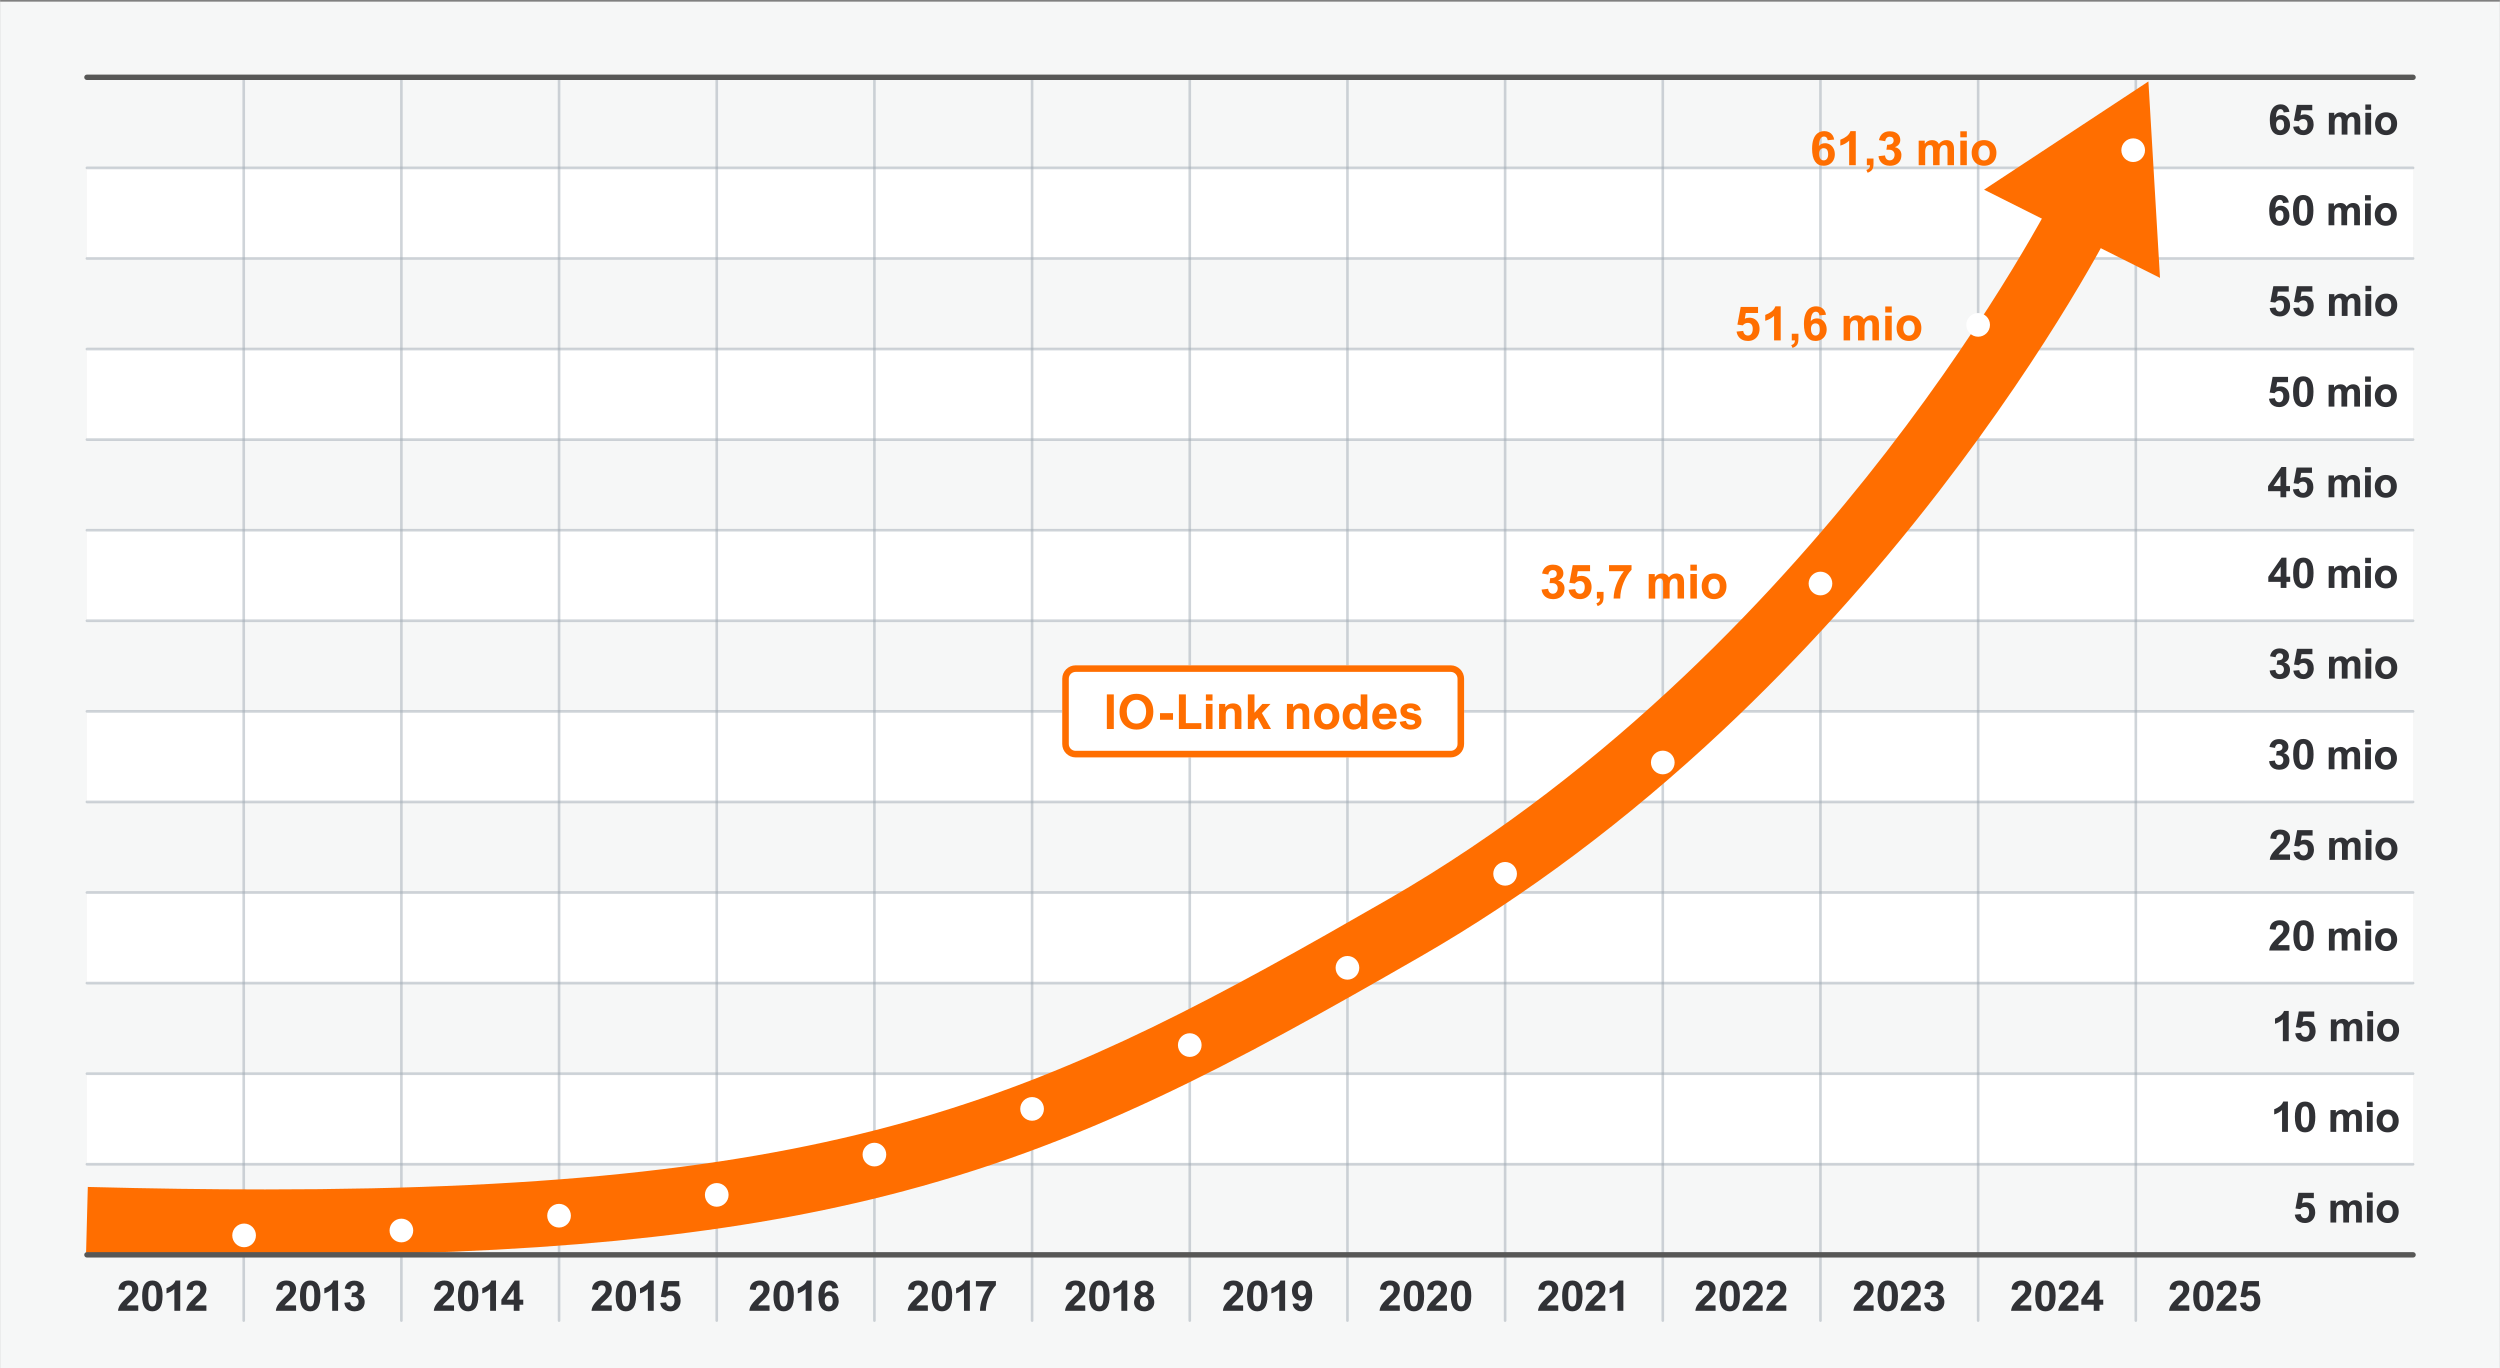 <?xml version="1.0" encoding="UTF-8" standalone="no"?>
<svg xmlns="http://www.w3.org/2000/svg" height="1226" id="p" viewBox="0 0 1900 1040" width="2240">
    
  <rect x="0" y="0" width="1900" height="1040" fill="#808080" stroke="none"/>
    
  <rect height="1040" style="fill:#f6f7f7; stroke-width:0px;" width="1900" y="1.26"/>
    
  <rect height="68.85" style="fill:#fff; stroke-width:0px;" width="1768" x="66" y="127.6"/>
    
  <rect height="68.85" style="fill:#fff; stroke-width:0px;" width="1768" x="66" y="265.3"/>
    
  <rect height="68.85" style="fill:#fff; stroke-width:0px;" width="1768" x="66" y="402.99"/>
    
  <rect height="68.85" style="fill:#fff; stroke-width:0px;" width="1768" x="66" y="540.68"/>
    
  <rect height="68.85" style="fill:#fff; stroke-width:0px;" width="1768" x="66" y="678.37"/>
    
  <rect height="68.85" style="fill:#fff; stroke-width:0px;" width="1768" x="66" y="816.06"/>
    
  <g style="opacity:.5;">
        
    <path d="M305,1004.76c-.55,0-1-.45-1-1V58.76c0-.55.45-1,1-1s1,.45,1,1v945c0,.55-.45,1-1,1Z" style="fill:#a0aab3; stroke-width:0px;"/>
        
    <path d="M424.84,1004.76c-.55,0-1-.45-1-1V58.76c0-.55.45-1,1-1s1,.45,1,1v945c0,.55-.45,1-1,1Z" style="fill:#a0aab3; stroke-width:0px;"/>
        
    <path d="M544.69,1004.76c-.55,0-1-.45-1-1V58.76c0-.55.45-1,1-1s1,.45,1,1v945c0,.55-.45,1-1,1Z" style="fill:#a0aab3; stroke-width:0px;"/>
        
    <path d="M664.53,1004.76c-.55,0-1-.45-1-1V58.76c0-.55.45-1,1-1s1,.45,1,1v945c0,.55-.45,1-1,1Z" style="fill:#a0aab3; stroke-width:0px;"/>
        
    <path d="M784.37,1004.76c-.55,0-1-.45-1-1V58.76c0-.55.45-1,1-1s1,.45,1,1v945c0,.55-.45,1-1,1Z" style="fill:#a0aab3; stroke-width:0px;"/>
        
    <path d="M904.22,1004.76c-.55,0-1-.45-1-1V58.76c0-.55.45-1,1-1s1,.45,1,1v945c0,.55-.45,1-1,1Z" style="fill:#a0aab3; stroke-width:0px;"/>
        
    <path d="M1024.06,1004.76c-.55,0-1-.45-1-1V58.76c0-.55.45-1,1-1s1,.45,1,1v945c0,.55-.45,1-1,1Z" style="fill:#a0aab3; stroke-width:0px;"/>
        
    <path d="M1143.9,1004.76c-.55,0-1-.45-1-1V58.76c0-.55.45-1,1-1s1,.45,1,1v945c0,.55-.45,1-1,1Z" style="fill:#a0aab3; stroke-width:0px;"/>
        
    <path d="M1263.75,1004.76c-.55,0-1-.45-1-1V58.76c0-.55.45-1,1-1s1,.45,1,1v945c0,.55-.45,1-1,1Z" style="fill:#a0aab3; stroke-width:0px;"/>
        
    <path d="M1383.59,1004.76c-.55,0-1-.45-1-1V58.76c0-.55.45-1,1-1s1,.45,1,1v945c0,.55-.45,1-1,1Z" style="fill:#a0aab3; stroke-width:0px;"/>
        
    <path d="M1503.43,1004.76c-.55,0-1-.45-1-1V58.76c0-.55.45-1,1-1s1,.45,1,1v945c0,.55-.45,1-1,1Z" style="fill:#a0aab3; stroke-width:0px;"/>
        
    <path d="M1623.28,1004.76c-.55,0-1-.45-1-1V58.76c0-.55.45-1,1-1s1,.45,1,1v945c0,.55-.45,1-1,1Z" style="fill:#a0aab3; stroke-width:0px;"/>
        
    <path d="M185.16,1004.76c-.55,0-1-.45-1-1V58.76c0-.55.45-1,1-1s1,.45,1,1v945c0,.55-.45,1-1,1Z" style="fill:#a0aab3; stroke-width:0px;"/>
      
  </g>
    
  <g style="opacity:.5;">
        
    <path d="M1834,128.63H66c-.57,0-1.03-.46-1.03-1.03s.46-1.03,1.03-1.03h1768c.57,0,1.03.46,1.03,1.03s-.46,1.03-1.03,1.03Z" style="fill:#a0aab3; stroke-width:0px;"/>
        
    <path d="M1834,197.48H66c-.57,0-1.03-.46-1.03-1.03s.46-1.03,1.03-1.03h1768c.57,0,1.03.46,1.03,1.03s-.46,1.03-1.03,1.03Z" style="fill:#a0aab3; stroke-width:0px;"/>
        
    <path d="M1834,266.33H66c-.57,0-1.03-.46-1.03-1.03s.46-1.03,1.03-1.03h1768c.57,0,1.03.46,1.03,1.03s-.46,1.03-1.03,1.03Z" style="fill:#a0aab3; stroke-width:0px;"/>
        
    <path d="M1834,335.17H66c-.57,0-1.03-.46-1.03-1.03s.46-1.03,1.03-1.03h1768c.57,0,1.03.46,1.03,1.03s-.46,1.03-1.03,1.03Z" style="fill:#a0aab3; stroke-width:0px;"/>
        
    <path d="M1834,404.02H66c-.57,0-1.03-.46-1.03-1.03s.46-1.03,1.03-1.03h1768c.57,0,1.03.46,1.03,1.03s-.46,1.03-1.03,1.03Z" style="fill:#a0aab3; stroke-width:0px;"/>
        
    <path d="M1834,472.86H66c-.57,0-1.03-.46-1.03-1.03s.46-1.03,1.03-1.03h1768c.57,0,1.03.46,1.03,1.03s-.46,1.03-1.03,1.03Z" style="fill:#a0aab3; stroke-width:0px;"/>
        
    <path d="M1834,541.71H66c-.57,0-1.03-.46-1.03-1.03s.46-1.03,1.03-1.03h1768c.57,0,1.03.46,1.03,1.03s-.46,1.03-1.03,1.03Z" style="fill:#a0aab3; stroke-width:0px;"/>
        
    <path d="M1834,610.56H66c-.57,0-1.03-.46-1.03-1.03s.46-1.03,1.03-1.03h1768c.57,0,1.03.46,1.03,1.03s-.46,1.03-1.03,1.03Z" style="fill:#a0aab3; stroke-width:0px;"/>
        
    <path d="M1834,679.4H66c-.57,0-1.03-.46-1.03-1.03s.46-1.03,1.03-1.03h1768c.57,0,1.03.46,1.03,1.03s-.46,1.03-1.03,1.03Z" style="fill:#a0aab3; stroke-width:0px;"/>
        
    <path d="M1834,748.25H66c-.57,0-1.03-.46-1.03-1.03s.46-1.03,1.03-1.03h1768c.57,0,1.03.46,1.03,1.03s-.46,1.03-1.03,1.03Z" style="fill:#a0aab3; stroke-width:0px;"/>
        
    <path d="M1834,817.1H66c-.57,0-1.03-.46-1.03-1.03s.46-1.03,1.03-1.03h1768c.57,0,1.03.46,1.03,1.03s-.46,1.03-1.03,1.03Z" style="fill:#a0aab3; stroke-width:0px;"/>
        
    <path d="M1834,885.94H66c-.57,0-1.03-.46-1.03-1.03s.46-1.03,1.03-1.03h1768c.57,0,1.03.46,1.03,1.03s-.46,1.03-1.03,1.03Z" style="fill:#a0aab3; stroke-width:0px;"/>
      
  </g>
    
  <path d="M1733.21,82.96c-2.17,0-3.32,2.14-3.45,6.41.99-1.26,2.38-1.89,4.19-1.89,1.25,0,2.38.32,3.38.97,1,.65,1.78,1.54,2.34,2.67.56,1.14.84,2.42.84,3.84s-.31,2.79-.94,3.96-1.51,2.1-2.66,2.77c-1.15.68-2.48,1.02-4,1.02-2.51,0-4.43-.96-5.77-2.89-1.33-1.93-2-4.81-2-8.64,0-2.56.32-4.73.96-6.49s1.58-3.1,2.83-4.02c1.24-.91,2.76-1.37,4.55-1.37,1.17,0,2.22.23,3.15.7.93.47,1.7,1.13,2.29,1.99s.97,1.86,1.12,3.01l-4.34.45c-.16-.82-.44-1.45-.84-1.87-.4-.42-.96-.63-1.66-.63ZM1732.93,90.83c-.9,0-1.62.31-2.18.93-.56.62-.84,1.55-.84,2.79,0,1.44.28,2.55.84,3.33.56.78,1.31,1.17,2.26,1.17.9,0,1.62-.35,2.17-1.06.55-.71.83-1.72.83-3.03,0-2.75-1.03-4.12-3.08-4.12Z" style="fill:#303135; stroke-width:0px;"/>
    
  <path d="M1749.12,83.81l-.67,3.91c.88-.49,1.88-.73,3.03-.73,1.44,0,2.68.33,3.73.99,1.05.66,1.85,1.57,2.4,2.72.55,1.15.82,2.46.82,3.91s-.3,2.79-.91,4.02c-.6,1.23-1.5,2.22-2.68,2.96-1.18.74-2.6,1.11-4.26,1.11-1.37,0-2.59-.25-3.69-.76s-1.99-1.23-2.68-2.19c-.69-.95-1.13-2.09-1.32-3.4l4.5-.44c.12.97.48,1.73,1.05,2.29.58.56,1.3.84,2.18.84.63,0,1.19-.18,1.67-.53.48-.35.85-.87,1.12-1.55.27-.68.4-1.47.4-2.39,0-1.34-.28-2.36-.85-3.05-.57-.69-1.39-1.04-2.46-1.04-1.39,0-2.52.56-3.39,1.67l-.02.02-3.64-.52,2.23-11.94h11.72v4.09h-8.3Z" style="fill:#303135; stroke-width:0px;"/>
    
  <path d="M1788.56,85.36c1.73,0,3.04.49,3.95,1.48.9.98,1.35,2.54,1.35,4.68v10.8h-4.39v-10.72c0-.92-.18-1.62-.55-2.12-.37-.5-.92-.75-1.67-.75-.62,0-1.17.18-1.64.54s-.83.88-1.09,1.55c-.26.68-.39,1.49-.39,2.44v9.06h-4.39v-10.48c0-.98-.16-1.74-.48-2.29-.32-.55-.88-.82-1.67-.82-2.12,0-3.19,1.51-3.19,4.53v9.06h-4.39v-16.58h4.09v2.11h.03c.63-.83,1.35-1.46,2.16-1.87.8-.41,1.74-.62,2.81-.62,2.08,0,3.6.87,4.55,2.61.7-.88,1.46-1.54,2.27-1.97.82-.43,1.7-.64,2.65-.64Z" style="fill:#303135; stroke-width:0px;"/>
    
  <path d="M1797.73,83.47v-4.06h4.39v4.06h-4.39ZM1797.73,102.31v-16.58h4.39v16.58h-4.39Z" style="fill:#303135; stroke-width:0px;"/>
    
  <path d="M1805.14,93.92c0-1.62.33-3.09,1-4.39.67-1.3,1.63-2.32,2.89-3.06,1.26-.74,2.74-1.11,4.45-1.11s3.24.37,4.52,1.12c1.27.75,2.24,1.77,2.9,3.06.66,1.3.99,2.77.99,4.41s-.33,3.22-1,4.54c-.67,1.32-1.63,2.35-2.89,3.09-1.26.74-2.76,1.12-4.48,1.12s-3.22-.37-4.48-1.12c-1.26-.74-2.22-1.78-2.89-3.1-.67-1.32-1-2.84-1-4.56ZM1813.46,88.94c-.73,0-1.38.2-1.96.61s-1.03,1-1.37,1.77c-.33.77-.5,1.68-.5,2.72s.16,1.93.47,2.7.76,1.35,1.34,1.77c.58.41,1.26.62,2.04.62s1.47-.2,2.05-.61c.59-.41,1.04-.99,1.37-1.77.32-.77.48-1.68.48-2.73s-.16-1.9-.47-2.66c-.31-.76-.76-1.35-1.35-1.77-.59-.42-1.29-.63-2.1-.63Z" style="fill:#303135; stroke-width:0px;"/>
    
  <path d="M1732.74,151.86c-2.17,0-3.32,2.13-3.45,6.41.99-1.26,2.38-1.89,4.19-1.89,1.25,0,2.38.32,3.38.97s1.78,1.54,2.34,2.67.84,2.42.84,3.84-.31,2.79-.94,3.96-1.51,2.1-2.66,2.77c-1.15.68-2.48,1.02-4,1.02-2.51,0-4.43-.96-5.77-2.89-1.33-1.93-2-4.81-2-8.64,0-2.56.32-4.73.96-6.49s1.58-3.1,2.83-4.02c1.24-.91,2.76-1.37,4.55-1.37,1.17,0,2.22.23,3.15.7.93.47,1.7,1.13,2.29,1.99s.97,1.86,1.12,3.01l-4.34.45c-.16-.82-.44-1.45-.84-1.87-.4-.42-.96-.63-1.66-.63ZM1732.46,159.74c-.9,0-1.62.31-2.18.93-.56.62-.84,1.55-.84,2.79,0,1.44.28,2.55.84,3.33.56.78,1.31,1.17,2.26,1.17.9,0,1.62-.35,2.17-1.06.55-.71.83-1.72.83-3.03,0-2.75-1.03-4.12-3.08-4.12Z" style="fill:#303135; stroke-width:0px;"/>
    
  <path d="M1742.74,159.89c0-3.99.66-6.94,1.97-8.84s3.23-2.85,5.77-2.85,4.58.96,5.86,2.88,1.92,4.86,1.92,8.82-.67,7.05-2.01,8.91c-1.34,1.86-3.25,2.79-5.74,2.79s-4.46-.92-5.78-2.77c-1.32-1.85-1.98-4.83-1.98-8.95ZM1747.35,160.24c0,1.92.11,3.44.33,4.56s.55,1.93,1.01,2.42,1.05.73,1.79.73c.78,0,1.4-.26,1.86-.77.46-.52.79-1.35,1-2.52.21-1.16.31-2.74.31-4.74s-.1-3.71-.31-4.87c-.21-1.16-.53-1.98-.98-2.47-.44-.48-1.04-.73-1.79-.73s-1.37.22-1.83.66c-.46.44-.8,1.27-1.04,2.48s-.35,2.95-.35,5.23Z" style="fill:#303135; stroke-width:0px;"/>
    
  <path d="M1788.32,154.27c1.73,0,3.04.49,3.95,1.48.9.98,1.35,2.54,1.35,4.68v10.8h-4.39v-10.72c0-.92-.18-1.62-.55-2.12-.37-.5-.92-.75-1.67-.75-.62,0-1.17.18-1.64.54s-.83.88-1.09,1.55c-.26.68-.39,1.49-.39,2.44v9.06h-4.39v-10.48c0-.98-.16-1.74-.48-2.29-.32-.55-.88-.82-1.67-.82-2.12,0-3.19,1.51-3.19,4.53v9.06h-4.39v-16.58h4.09v2.11h.03c.63-.83,1.35-1.46,2.16-1.87.8-.41,1.74-.62,2.81-.62,2.08,0,3.6.87,4.55,2.61.7-.88,1.46-1.54,2.27-1.97.82-.43,1.7-.64,2.65-.64Z" style="fill:#303135; stroke-width:0px;"/>
    
  <path d="M1797.49,152.38v-4.06h4.39v4.06h-4.39ZM1797.49,171.22v-16.58h4.39v16.58h-4.39Z" style="fill:#303135; stroke-width:0px;"/>
    
  <path d="M1804.9,162.83c0-1.62.33-3.09,1-4.39.67-1.3,1.63-2.32,2.89-3.06,1.26-.74,2.74-1.11,4.45-1.11s3.24.37,4.52,1.12c1.27.74,2.24,1.77,2.9,3.06.66,1.3.99,2.77.99,4.41s-.33,3.22-1,4.54c-.67,1.32-1.63,2.35-2.89,3.09-1.26.74-2.76,1.12-4.48,1.12s-3.22-.37-4.48-1.12c-1.26-.74-2.22-1.78-2.89-3.1-.67-1.32-1-2.84-1-4.56ZM1813.23,157.85c-.73,0-1.38.2-1.96.61s-1.03.99-1.37,1.77c-.33.77-.5,1.68-.5,2.72s.16,1.93.47,2.7.76,1.35,1.34,1.77,1.26.62,2.04.62,1.47-.2,2.05-.61c.59-.41,1.04-.99,1.37-1.77.32-.77.48-1.68.48-2.73s-.16-1.9-.47-2.66-.76-1.35-1.35-1.77c-.59-.42-1.29-.63-2.1-.63Z" style="fill:#303135; stroke-width:0px;"/>
    
  <path d="M1731.25,221.63l-.67,3.91c.88-.49,1.88-.73,3.03-.73,1.44,0,2.68.33,3.73.99,1.05.66,1.85,1.57,2.4,2.72.55,1.15.82,2.46.82,3.91s-.3,2.79-.91,4.02c-.6,1.23-1.5,2.22-2.68,2.96-1.18.74-2.6,1.11-4.26,1.11-1.37,0-2.59-.25-3.69-.76s-1.99-1.23-2.68-2.19c-.69-.95-1.13-2.09-1.32-3.4l4.5-.44c.12.97.48,1.73,1.05,2.29.58.56,1.3.84,2.18.84.63,0,1.19-.18,1.67-.53.48-.35.85-.87,1.12-1.55.27-.68.4-1.47.4-2.39,0-1.34-.28-2.36-.85-3.05-.57-.69-1.39-1.04-2.46-1.04-1.39,0-2.52.56-3.39,1.67l-.02.02-3.64-.52,2.23-11.94h11.72v4.09h-8.3Z" style="fill:#303135; stroke-width:0px;"/>
    
  <path d="M1749.2,221.63l-.67,3.91c.88-.49,1.88-.73,3.03-.73,1.44,0,2.68.33,3.73.99,1.05.66,1.85,1.57,2.4,2.72.55,1.15.82,2.46.82,3.91s-.3,2.79-.91,4.02c-.6,1.23-1.5,2.22-2.68,2.96-1.18.74-2.6,1.11-4.26,1.11-1.37,0-2.59-.25-3.69-.76s-1.99-1.23-2.68-2.19c-.69-.95-1.13-2.09-1.32-3.4l4.5-.44c.12.97.48,1.73,1.05,2.29.58.56,1.3.84,2.18.84.63,0,1.19-.18,1.67-.53.48-.35.85-.87,1.12-1.55.27-.68.4-1.47.4-2.39,0-1.34-.28-2.36-.85-3.05-.57-.69-1.39-1.04-2.46-1.04-1.39,0-2.52.56-3.39,1.67l-.02.02-3.64-.52,2.23-11.94h11.72v4.09h-8.3Z" style="fill:#303135; stroke-width:0px;"/>
    
  <path d="M1788.64,223.17c1.73,0,3.04.49,3.95,1.48.9.98,1.35,2.54,1.35,4.68v10.8h-4.39v-10.72c0-.92-.18-1.62-.55-2.12-.37-.5-.92-.75-1.67-.75-.62,0-1.17.18-1.64.54s-.83.88-1.09,1.55c-.26.68-.39,1.49-.39,2.44v9.06h-4.39v-10.48c0-.98-.16-1.74-.48-2.29-.32-.55-.88-.82-1.67-.82-2.12,0-3.19,1.51-3.19,4.53v9.06h-4.39v-16.58h4.09v2.11h.03c.63-.83,1.35-1.46,2.16-1.87.8-.41,1.74-.62,2.81-.62,2.08,0,3.6.87,4.55,2.61.7-.88,1.46-1.54,2.27-1.97.82-.43,1.7-.64,2.65-.64Z" style="fill:#303135; stroke-width:0px;"/>
    
  <path d="M1797.81,221.28v-4.06h4.39v4.06h-4.39ZM1797.81,240.13v-16.58h4.39v16.58h-4.39Z" style="fill:#303135; stroke-width:0px;"/>
    
  <path d="M1805.22,231.74c0-1.62.33-3.09,1-4.39.67-1.3,1.63-2.32,2.89-3.06,1.26-.74,2.74-1.11,4.45-1.11s3.24.37,4.52,1.12c1.27.75,2.24,1.77,2.9,3.06.66,1.3.99,2.77.99,4.41s-.33,3.22-1,4.54c-.67,1.32-1.63,2.35-2.89,3.09-1.26.74-2.76,1.12-4.48,1.12s-3.22-.37-4.48-1.12c-1.26-.74-2.22-1.78-2.89-3.1-.67-1.32-1-2.84-1-4.56ZM1813.54,226.75c-.73,0-1.38.2-1.96.61s-1.03,1-1.37,1.77c-.33.77-.5,1.68-.5,2.72s.16,1.93.47,2.7.76,1.35,1.34,1.77c.58.41,1.26.62,2.04.62s1.47-.2,2.05-.61c.59-.41,1.04-.99,1.37-1.77.32-.77.48-1.68.48-2.73s-.16-1.9-.47-2.66c-.31-.76-.76-1.35-1.35-1.77-.59-.42-1.29-.63-2.1-.63Z" style="fill:#303135; stroke-width:0px;"/>
    
  <path d="M1730.71,290.53l-.67,3.91c.88-.49,1.88-.73,3.03-.73,1.44,0,2.68.33,3.73.99,1.05.66,1.85,1.57,2.4,2.72.55,1.15.82,2.46.82,3.91s-.3,2.79-.91,4.02c-.61,1.23-1.5,2.22-2.68,2.96-1.18.74-2.6,1.11-4.26,1.11-1.37,0-2.59-.25-3.69-.76s-1.99-1.23-2.68-2.19c-.69-.95-1.13-2.09-1.32-3.4l4.5-.44c.12.97.48,1.73,1.05,2.29.58.56,1.3.84,2.18.84.63,0,1.19-.18,1.67-.53.48-.35.85-.87,1.12-1.55.27-.68.4-1.47.4-2.39,0-1.34-.29-2.36-.85-3.05-.57-.69-1.39-1.04-2.46-1.04-1.39,0-2.52.56-3.39,1.67l-.02.02-3.64-.52,2.23-11.94h11.72v4.09h-8.3Z" style="fill:#303135; stroke-width:0px;"/>
    
  <path d="M1742.79,297.71c0-3.99.66-6.93,1.97-8.84,1.31-1.9,3.23-2.85,5.77-2.85s4.58.96,5.86,2.88,1.92,4.86,1.92,8.82-.67,7.05-2.01,8.91-3.25,2.79-5.74,2.79-4.46-.92-5.78-2.77c-1.32-1.85-1.98-4.83-1.98-8.95ZM1747.4,298.05c0,1.92.11,3.44.33,4.56s.55,1.93,1.01,2.42c.45.49,1.05.73,1.79.73.78,0,1.4-.26,1.86-.77s.79-1.35,1-2.52c.21-1.16.31-2.74.31-4.74s-.1-3.71-.31-4.87c-.21-1.16-.53-1.98-.98-2.47s-1.04-.73-1.79-.73-1.37.22-1.83.66c-.46.44-.8,1.27-1.04,2.48-.23,1.21-.35,2.95-.35,5.23Z" style="fill:#303135; stroke-width:0px;"/>
    
  <path d="M1788.37,292.08c1.73,0,3.04.49,3.95,1.48s1.35,2.54,1.35,4.68v10.8h-4.39v-10.72c0-.92-.18-1.62-.55-2.12s-.92-.75-1.67-.75c-.62,0-1.17.18-1.64.54s-.83.88-1.09,1.55c-.26.68-.39,1.49-.39,2.44v9.06h-4.39v-10.48c0-.98-.16-1.74-.48-2.29s-.88-.82-1.67-.82c-2.12,0-3.19,1.51-3.19,4.53v9.06h-4.39v-16.58h4.09v2.11h.03c.63-.83,1.35-1.46,2.16-1.87.8-.41,1.74-.62,2.81-.62,2.08,0,3.6.87,4.55,2.61.7-.88,1.46-1.54,2.27-1.97.82-.43,1.7-.64,2.65-.64Z" style="fill:#303135; stroke-width:0px;"/>
    
  <path d="M1797.54,290.19v-4.06h4.39v4.06h-4.39ZM1797.54,309.03v-16.58h4.39v16.58h-4.39Z" style="fill:#303135; stroke-width:0px;"/>
    
  <path d="M1804.95,300.64c0-1.62.33-3.09,1-4.39.67-1.3,1.63-2.32,2.89-3.06,1.26-.74,2.74-1.11,4.45-1.11s3.24.37,4.52,1.12c1.27.75,2.24,1.77,2.9,3.06.66,1.3.99,2.77.99,4.41s-.33,3.22-1,4.54c-.67,1.32-1.63,2.35-2.89,3.09-1.26.74-2.76,1.12-4.48,1.12s-3.22-.37-4.48-1.12c-1.26-.74-2.22-1.78-2.89-3.1-.67-1.32-1-2.84-1-4.56ZM1813.28,295.66c-.73,0-1.38.2-1.96.61s-1.04,1-1.37,1.77c-.33.77-.5,1.68-.5,2.72s.16,1.93.47,2.7.76,1.35,1.34,1.77c.58.41,1.26.62,2.04.62s1.46-.2,2.05-.61c.59-.41,1.04-.99,1.37-1.77.32-.77.48-1.68.48-2.73s-.16-1.9-.47-2.66c-.31-.76-.76-1.35-1.35-1.77-.59-.42-1.29-.63-2.1-.63Z" style="fill:#303135; stroke-width:0px;"/>
    
  <path d="M1740.45,369.45v3.88h-2.84v4.61h-4.39v-4.61h-9.41v-3.84l10.11-14.52h3.69v14.48h2.84ZM1733.22,369.45v-7.64l-5.28,7.64h5.28Z" style="fill:#303135; stroke-width:0px;"/>
    
  <path d="M1748.91,359.44l-.67,3.91c.88-.49,1.88-.73,3.03-.73,1.44,0,2.68.33,3.73.99,1.05.66,1.85,1.57,2.4,2.72.55,1.15.82,2.46.82,3.91s-.3,2.79-.91,4.02c-.6,1.23-1.5,2.22-2.68,2.96-1.18.74-2.6,1.11-4.26,1.11-1.37,0-2.59-.25-3.69-.76s-1.99-1.23-2.68-2.19c-.69-.95-1.13-2.09-1.32-3.4l4.5-.44c.12.97.48,1.73,1.05,2.29.58.56,1.3.84,2.18.84.63,0,1.19-.18,1.67-.53.48-.35.85-.87,1.12-1.55.27-.68.4-1.47.4-2.39,0-1.34-.28-2.36-.85-3.05-.57-.69-1.39-1.04-2.46-1.04-1.39,0-2.52.56-3.39,1.67l-.02.02-3.64-.52,2.23-11.94h11.72v4.09h-8.3Z" style="fill:#303135; stroke-width:0px;"/>
    
  <path d="M1788.34,360.99c1.73,0,3.04.49,3.95,1.48.9.98,1.35,2.54,1.35,4.68v10.8h-4.39v-10.72c0-.92-.18-1.62-.55-2.12-.37-.5-.92-.75-1.67-.75-.62,0-1.17.18-1.64.54s-.83.88-1.09,1.55c-.26.68-.39,1.49-.39,2.44v9.06h-4.39v-10.48c0-.98-.16-1.74-.48-2.29-.32-.55-.88-.82-1.67-.82-2.12,0-3.19,1.51-3.19,4.53v9.06h-4.39v-16.58h4.09v2.11h.03c.63-.83,1.35-1.46,2.16-1.87.8-.41,1.74-.62,2.81-.62,2.08,0,3.6.87,4.55,2.61.7-.88,1.46-1.54,2.27-1.97.82-.43,1.7-.64,2.65-.64Z" style="fill:#303135; stroke-width:0px;"/>
    
  <path d="M1797.51,359.09v-4.06h4.39v4.06h-4.39ZM1797.51,377.94v-16.58h4.39v16.58h-4.39Z" style="fill:#303135; stroke-width:0px;"/>
    
  <path d="M1804.92,369.55c0-1.62.33-3.09,1-4.39.67-1.3,1.63-2.32,2.89-3.06,1.26-.74,2.74-1.11,4.45-1.11s3.24.37,4.52,1.12c1.27.75,2.24,1.77,2.9,3.06.66,1.3.99,2.77.99,4.41s-.33,3.22-1,4.54c-.67,1.32-1.63,2.35-2.89,3.09-1.26.74-2.76,1.12-4.48,1.12s-3.22-.37-4.48-1.12c-1.26-.74-2.22-1.78-2.89-3.1-.67-1.32-1-2.84-1-4.56ZM1813.25,364.56c-.73,0-1.38.2-1.96.61s-1.03,1-1.37,1.77c-.33.77-.5,1.68-.5,2.72s.16,1.93.47,2.7.76,1.35,1.34,1.77c.58.41,1.26.62,2.04.62s1.47-.2,2.05-.61c.59-.41,1.04-.99,1.37-1.77.32-.77.48-1.68.48-2.73s-.16-1.9-.47-2.66c-.31-.76-.76-1.35-1.35-1.77-.59-.42-1.29-.63-2.1-.63Z" style="fill:#303135; stroke-width:0px;"/>
    
  <path d="M1740.61,438.36v3.88h-2.84v4.61h-4.39v-4.61h-9.41v-3.84l10.11-14.52h3.69v14.48h2.84ZM1733.37,438.36v-7.64l-5.28,7.64h5.28Z" style="fill:#303135; stroke-width:0px;"/>
    
  <path d="M1742.84,435.52c0-3.99.66-6.93,1.97-8.84,1.31-1.9,3.23-2.85,5.77-2.85s4.58.96,5.86,2.88,1.92,4.86,1.92,8.82-.67,7.05-2.01,8.91c-1.34,1.86-3.25,2.79-5.74,2.79s-4.46-.92-5.78-2.77c-1.32-1.85-1.98-4.83-1.98-8.95ZM1747.45,435.86c0,1.92.11,3.44.33,4.56s.55,1.93,1.01,2.42c.45.49,1.05.73,1.79.73.78,0,1.4-.26,1.86-.77.46-.52.79-1.35,1-2.52.21-1.16.31-2.74.31-4.74s-.1-3.71-.31-4.87c-.21-1.16-.53-1.98-.98-2.47-.44-.48-1.04-.73-1.79-.73s-1.37.22-1.83.66c-.46.44-.8,1.27-1.04,2.48-.23,1.21-.35,2.95-.35,5.23Z" style="fill:#303135; stroke-width:0px;"/>
    
  <path d="M1788.42,429.89c1.73,0,3.04.49,3.95,1.48.9.98,1.35,2.54,1.35,4.68v10.8h-4.39v-10.72c0-.92-.18-1.62-.55-2.12-.37-.5-.92-.75-1.67-.75-.62,0-1.17.18-1.64.54s-.83.88-1.09,1.55c-.26.68-.39,1.49-.39,2.44v9.06h-4.39v-10.48c0-.98-.16-1.74-.48-2.29-.32-.55-.88-.82-1.67-.82-2.12,0-3.19,1.51-3.19,4.53v9.06h-4.39v-16.58h4.09v2.11h.03c.63-.83,1.35-1.46,2.16-1.87.8-.41,1.74-.62,2.81-.62,2.08,0,3.6.87,4.55,2.61.7-.88,1.46-1.54,2.27-1.97.82-.43,1.7-.64,2.65-.64Z" style="fill:#303135; stroke-width:0px;"/>
    
  <path d="M1797.59,428v-4.06h4.39v4.06h-4.39ZM1797.59,446.84v-16.58h4.39v16.58h-4.39Z" style="fill:#303135; stroke-width:0px;"/>
    
  <path d="M1805,438.45c0-1.62.33-3.09,1-4.39.67-1.3,1.63-2.32,2.89-3.06,1.26-.74,2.74-1.11,4.45-1.11s3.24.37,4.52,1.12c1.27.75,2.24,1.77,2.9,3.06.66,1.3.99,2.77.99,4.41s-.33,3.22-1,4.54c-.67,1.32-1.63,2.35-2.89,3.09-1.26.74-2.76,1.12-4.48,1.12s-3.22-.37-4.48-1.12c-1.26-.74-2.22-1.78-2.89-3.1-.67-1.32-1-2.84-1-4.56ZM1813.33,433.47c-.73,0-1.38.2-1.96.61s-1.03,1-1.37,1.77c-.33.77-.5,1.68-.5,2.72s.16,1.93.47,2.7.76,1.35,1.34,1.77c.58.41,1.26.62,2.04.62s1.47-.2,2.05-.61c.59-.41,1.04-.99,1.37-1.77.32-.77.48-1.68.48-2.73s-.16-1.9-.47-2.66c-.31-.76-.76-1.35-1.35-1.77-.59-.42-1.29-.63-2.1-.63Z" style="fill:#303135; stroke-width:0px;"/>
    
  <path d="M1740.47,508.94c0,1.5-.32,2.79-.95,3.88-.63,1.08-1.53,1.91-2.7,2.48-1.17.57-2.55.85-4.14.85-1.37,0-2.59-.25-3.69-.73s-1.99-1.22-2.69-2.19c-.7-.97-1.14-2.15-1.33-3.55l4.41-.52c.13,1.09.48,1.92,1.05,2.48s1.3.84,2.22.84c.65,0,1.21-.17,1.7-.5.48-.33.86-.79,1.12-1.36.26-.57.39-1.2.39-1.89s-.14-1.24-.42-1.76-.68-.92-1.2-1.21c-.52-.29-1.13-.44-1.83-.44h-2.08l.48-3.36c1.53,0,2.65-.25,3.35-.76.7-.5,1.05-1.24,1.05-2.21,0-.76-.24-1.37-.72-1.82-.48-.45-1.12-.68-1.94-.68s-1.52.27-2.06.82c-.54.55-.87,1.29-.98,2.23l-4.22-.72c.42-2,1.25-3.5,2.52-4.49,1.26-.99,2.88-1.49,4.86-1.49,1.41,0,2.64.25,3.7.76,1.06.51,1.88,1.2,2.45,2.09.57.89.86,1.9.86,3.04,0,1.05-.3,2-.89,2.85-.59.85-1.51,1.51-2.75,1.99,1.4.28,2.48.9,3.26,1.87.78.96,1.16,2.13,1.16,3.49Z" style="fill:#303135; stroke-width:0px;"/>
    
  <path d="M1749.22,497.25l-.67,3.91c.88-.49,1.88-.73,3.03-.73,1.44,0,2.68.33,3.73.99,1.05.66,1.85,1.57,2.4,2.72.55,1.15.82,2.46.82,3.91s-.3,2.79-.91,4.02c-.6,1.23-1.5,2.22-2.68,2.96-1.18.74-2.6,1.11-4.26,1.11-1.37,0-2.59-.25-3.69-.76s-1.99-1.23-2.68-2.19c-.69-.95-1.13-2.09-1.32-3.4l4.5-.44c.12.97.48,1.73,1.05,2.29.58.56,1.3.84,2.18.84.63,0,1.19-.18,1.67-.53.48-.35.85-.87,1.12-1.55.27-.68.4-1.47.4-2.39,0-1.34-.28-2.36-.85-3.05-.57-.69-1.39-1.04-2.46-1.04-1.39,0-2.52.56-3.39,1.67l-.02.02-3.64-.52,2.23-11.94h11.72v4.09h-8.3Z" style="fill:#303135; stroke-width:0px;"/>
    
  <path d="M1788.66,498.8c1.73,0,3.04.49,3.95,1.48.9.98,1.35,2.54,1.35,4.68v10.8h-4.39v-10.72c0-.92-.18-1.62-.55-2.12-.37-.5-.92-.75-1.67-.75-.62,0-1.17.18-1.64.54s-.83.88-1.09,1.55c-.26.68-.39,1.49-.39,2.44v9.06h-4.39v-10.48c0-.98-.16-1.74-.48-2.29-.32-.55-.88-.82-1.67-.82-2.12,0-3.19,1.51-3.19,4.53v9.06h-4.39v-16.58h4.09v2.11h.03c.63-.83,1.35-1.46,2.16-1.87.8-.41,1.74-.62,2.81-.62,2.08,0,3.6.87,4.55,2.61.7-.88,1.46-1.54,2.27-1.97.82-.43,1.7-.64,2.65-.64Z" style="fill:#303135; stroke-width:0px;"/>
    
  <path d="M1797.83,496.91v-4.06h4.39v4.06h-4.39ZM1797.83,515.75v-16.58h4.39v16.58h-4.39Z" style="fill:#303135; stroke-width:0px;"/>
    
  <path d="M1805.23,507.36c0-1.62.33-3.09,1-4.39.67-1.3,1.63-2.32,2.89-3.06,1.26-.74,2.74-1.11,4.45-1.11s3.24.37,4.52,1.12c1.27.75,2.24,1.77,2.9,3.06.66,1.3.99,2.77.99,4.41s-.33,3.22-1,4.54c-.67,1.32-1.63,2.35-2.89,3.09-1.26.74-2.76,1.12-4.48,1.12s-3.22-.37-4.48-1.12c-1.26-.74-2.22-1.78-2.89-3.1-.67-1.32-1-2.84-1-4.56ZM1813.56,502.38c-.73,0-1.38.2-1.96.61s-1.03,1-1.37,1.77c-.33.77-.5,1.68-.5,2.72s.16,1.93.47,2.7.76,1.35,1.34,1.77c.58.41,1.26.62,2.04.62s1.47-.2,2.05-.61c.59-.41,1.04-.99,1.37-1.77.32-.77.48-1.68.48-2.73s-.16-1.9-.47-2.66c-.31-.76-.76-1.35-1.35-1.77-.59-.42-1.29-.63-2.1-.63Z" style="fill:#303135; stroke-width:0px;"/>
    
  <path d="M1740.03,577.85c0,1.5-.32,2.79-.95,3.88-.63,1.08-1.53,1.91-2.7,2.48-1.17.57-2.55.85-4.14.85-1.37,0-2.59-.25-3.69-.73-1.09-.49-1.99-1.22-2.69-2.19-.7-.97-1.14-2.15-1.33-3.55l4.41-.52c.13,1.09.48,1.92,1.05,2.48s1.3.84,2.22.84c.65,0,1.21-.17,1.7-.5s.86-.79,1.12-1.36c.26-.57.39-1.2.39-1.89s-.14-1.24-.42-1.76-.68-.92-1.2-1.21c-.52-.29-1.13-.44-1.83-.44h-2.08l.48-3.36c1.53,0,2.65-.25,3.35-.76s1.05-1.24,1.05-2.21c0-.76-.24-1.37-.72-1.82-.48-.45-1.12-.68-1.94-.68s-1.52.27-2.06.82c-.54.55-.87,1.29-.98,2.23l-4.22-.72c.42-2,1.25-3.5,2.52-4.49,1.26-.99,2.88-1.49,4.86-1.49,1.41,0,2.64.25,3.7.76s1.88,1.2,2.45,2.09c.57.89.86,1.9.86,3.04,0,1.05-.3,2-.89,2.85s-1.51,1.51-2.75,1.99c1.4.28,2.48.9,3.26,1.87.78.96,1.16,2.13,1.16,3.49Z" style="fill:#303135; stroke-width:0px;"/>
    
  <path d="M1742.86,573.33c0-3.99.66-6.94,1.97-8.84s3.23-2.85,5.77-2.85,4.58.96,5.86,2.88,1.92,4.86,1.92,8.82-.67,7.05-2.01,8.91c-1.34,1.86-3.25,2.79-5.74,2.79s-4.46-.92-5.78-2.77c-1.32-1.85-1.98-4.83-1.98-8.95ZM1747.47,573.67c0,1.92.11,3.44.33,4.56s.55,1.93,1.01,2.42,1.05.73,1.79.73c.78,0,1.4-.26,1.86-.77.46-.52.79-1.35,1-2.52.21-1.16.31-2.74.31-4.74s-.1-3.71-.31-4.87c-.21-1.16-.53-1.98-.98-2.47-.44-.48-1.04-.73-1.79-.73s-1.37.22-1.83.66c-.46.44-.8,1.27-1.04,2.48s-.35,2.95-.35,5.23Z" style="fill:#303135; stroke-width:0px;"/>
    
  <path d="M1788.44,567.71c1.73,0,3.04.49,3.95,1.48.9.98,1.35,2.54,1.35,4.68v10.8h-4.39v-10.72c0-.92-.18-1.62-.55-2.12-.37-.5-.92-.75-1.67-.75-.62,0-1.17.18-1.64.54s-.83.88-1.09,1.55c-.26.68-.39,1.49-.39,2.44v9.06h-4.39v-10.48c0-.98-.16-1.74-.48-2.29-.32-.55-.88-.82-1.67-.82-2.12,0-3.19,1.51-3.19,4.53v9.06h-4.39v-16.58h4.09v2.11h.03c.63-.83,1.35-1.46,2.16-1.87.8-.41,1.74-.62,2.81-.62,2.08,0,3.6.87,4.55,2.61.7-.88,1.46-1.54,2.27-1.97.82-.43,1.7-.64,2.65-.64Z" style="fill:#303135; stroke-width:0px;"/>
    
  <path d="M1797.61,565.81v-4.06h4.39v4.06h-4.39ZM1797.61,584.66v-16.58h4.39v16.58h-4.39Z" style="fill:#303135; stroke-width:0px;"/>
    
  <path d="M1805.01,576.27c0-1.62.33-3.09,1-4.39.67-1.3,1.63-2.32,2.89-3.06,1.26-.74,2.74-1.11,4.45-1.11s3.24.37,4.52,1.12c1.27.74,2.24,1.77,2.9,3.06.66,1.3.99,2.77.99,4.41s-.33,3.22-1,4.54c-.67,1.32-1.63,2.35-2.89,3.09-1.26.74-2.76,1.12-4.48,1.12s-3.22-.37-4.48-1.12c-1.26-.74-2.22-1.78-2.89-3.1-.67-1.32-1-2.84-1-4.56ZM1813.34,571.28c-.73,0-1.38.2-1.96.61s-1.03.99-1.37,1.77c-.33.77-.5,1.68-.5,2.72s.16,1.93.47,2.7.76,1.35,1.34,1.77,1.26.62,2.04.62,1.47-.2,2.05-.61c.59-.41,1.04-.99,1.37-1.77.32-.77.48-1.68.48-2.73s-.16-1.9-.47-2.66-.76-1.35-1.35-1.77c-.59-.42-1.29-.63-2.1-.63Z" style="fill:#303135; stroke-width:0px;"/>
    
  <path d="M1725.1,653.56c.19-1.81.82-3.46,1.89-4.94.67-.93,1.41-1.82,2.24-2.69.83-.86,1.86-1.89,3.1-3.08.7-.68,1.36-1.33,2-1.95,1.03-1.04,1.55-2.26,1.55-3.66,0-.97-.24-1.72-.73-2.25s-1.16-.8-2.04-.8c-.99,0-1.73.29-2.23.88-.5.59-.79,1.48-.88,2.66v.03l-4.53-.44c.2-2.3.99-4.01,2.37-5.12,1.38-1.11,3.18-1.67,5.4-1.67,1.48,0,2.77.28,3.87.85,1.1.57,1.94,1.34,2.52,2.31.58.97.87,2.06.87,3.26,0,.99-.17,1.94-.51,2.84-.34.9-.89,1.84-1.65,2.8-.76.97-1.78,2.03-3.06,3.17-1.92,1.72-3.09,2.95-3.52,3.69h8.73v4.09h-15.39Z" style="fill:#303135; stroke-width:0px;"/>
    
  <path d="M1749.37,635.06l-.67,3.91c.88-.49,1.88-.73,3.03-.73,1.44,0,2.68.33,3.73.99,1.05.66,1.85,1.57,2.4,2.72.55,1.15.82,2.46.82,3.91s-.3,2.79-.91,4.02c-.6,1.23-1.5,2.22-2.68,2.96-1.18.74-2.6,1.11-4.26,1.11-1.37,0-2.59-.25-3.69-.76s-1.99-1.23-2.68-2.19c-.69-.95-1.13-2.09-1.32-3.4l4.5-.44c.12.97.48,1.73,1.05,2.29.58.56,1.3.84,2.18.84.63,0,1.19-.18,1.67-.53.48-.35.85-.87,1.12-1.55.27-.68.4-1.47.4-2.39,0-1.34-.28-2.36-.85-3.05-.57-.69-1.39-1.04-2.46-1.04-1.39,0-2.52.56-3.39,1.67l-.02.02-3.64-.52,2.23-11.94h11.72v4.09h-8.3Z" style="fill:#303135; stroke-width:0px;"/>
    
  <path d="M1788.81,636.61c1.73,0,3.04.49,3.95,1.48.9.98,1.35,2.54,1.35,4.68v10.8h-4.39v-10.72c0-.92-.18-1.62-.55-2.12-.37-.5-.92-.75-1.67-.75-.62,0-1.17.18-1.64.54s-.83.88-1.09,1.55c-.26.68-.39,1.49-.39,2.44v9.06h-4.39v-10.48c0-.98-.16-1.74-.48-2.29-.32-.55-.88-.82-1.67-.82-2.12,0-3.19,1.51-3.19,4.53v9.06h-4.39v-16.58h4.09v2.11h.03c.63-.83,1.35-1.46,2.16-1.87.8-.41,1.74-.62,2.81-.62,2.08,0,3.6.87,4.55,2.61.7-.88,1.46-1.54,2.27-1.97.82-.43,1.7-.64,2.65-.64Z" style="fill:#303135; stroke-width:0px;"/>
    
  <path d="M1797.98,634.72v-4.06h4.39v4.06h-4.39ZM1797.98,653.56v-16.58h4.39v16.58h-4.39Z" style="fill:#303135; stroke-width:0px;"/>
    
  <path d="M1805.38,645.17c0-1.62.33-3.09,1-4.39.67-1.3,1.63-2.32,2.89-3.06,1.26-.74,2.74-1.11,4.45-1.11s3.24.37,4.52,1.12c1.27.75,2.24,1.77,2.9,3.06.66,1.3.99,2.77.99,4.41s-.33,3.22-1,4.54c-.67,1.32-1.63,2.35-2.89,3.09-1.26.74-2.76,1.12-4.48,1.12s-3.22-.37-4.48-1.12c-1.26-.74-2.22-1.78-2.89-3.1-.67-1.32-1-2.84-1-4.56ZM1813.71,640.19c-.73,0-1.38.2-1.96.61s-1.03,1-1.37,1.77c-.33.77-.5,1.68-.5,2.72s.16,1.93.47,2.7.76,1.35,1.34,1.77c.58.41,1.26.62,2.04.62s1.47-.2,2.05-.61c.59-.41,1.04-.99,1.37-1.77.32-.77.48-1.68.48-2.73s-.16-1.9-.47-2.66c-.31-.76-.76-1.35-1.35-1.77-.59-.42-1.29-.63-2.1-.63Z" style="fill:#303135; stroke-width:0px;"/>
    
  <path d="M1724.66,722.47c.19-1.81.82-3.46,1.89-4.94.67-.93,1.41-1.82,2.24-2.69.83-.86,1.86-1.89,3.1-3.08.7-.68,1.36-1.33,2-1.95,1.03-1.04,1.55-2.26,1.55-3.66,0-.97-.24-1.72-.73-2.25s-1.16-.8-2.04-.8c-.99,0-1.73.29-2.23.88-.5.59-.79,1.48-.88,2.66v.03l-4.53-.44c.2-2.3.99-4.01,2.37-5.12,1.38-1.11,3.18-1.67,5.4-1.67,1.48,0,2.77.28,3.87.85,1.1.57,1.94,1.34,2.52,2.31.58.97.87,2.06.87,3.26,0,.99-.17,1.94-.51,2.84-.34.9-.89,1.84-1.65,2.8-.76.97-1.78,2.03-3.06,3.17-1.92,1.72-3.09,2.95-3.52,3.69h8.73v4.09h-15.39Z" style="fill:#303135; stroke-width:0px;"/>
    
  <path d="M1743.01,711.14c0-3.99.66-6.93,1.97-8.84,1.31-1.9,3.23-2.85,5.77-2.85s4.58.96,5.86,2.88,1.92,4.86,1.92,8.82-.67,7.05-2.01,8.91c-1.34,1.86-3.25,2.79-5.74,2.79s-4.46-.92-5.78-2.77c-1.32-1.85-1.98-4.83-1.98-8.95ZM1747.62,711.49c0,1.92.11,3.44.33,4.56s.55,1.93,1.01,2.42c.45.49,1.05.73,1.79.73.78,0,1.4-.26,1.86-.77.46-.52.79-1.35,1-2.52.21-1.16.31-2.74.31-4.74s-.1-3.71-.31-4.87c-.21-1.16-.53-1.98-.98-2.47-.44-.48-1.04-.73-1.79-.73s-1.37.22-1.83.66c-.46.44-.8,1.27-1.04,2.48-.23,1.21-.35,2.95-.35,5.23Z" style="fill:#303135; stroke-width:0px;"/>
    
  <path d="M1788.59,705.52c1.73,0,3.04.49,3.95,1.48.9.98,1.35,2.54,1.35,4.68v10.8h-4.39v-10.72c0-.92-.18-1.62-.55-2.12-.37-.5-.92-.75-1.67-.75-.62,0-1.17.18-1.64.54s-.83.88-1.09,1.55c-.26.68-.39,1.49-.39,2.44v9.06h-4.39v-10.48c0-.98-.16-1.74-.48-2.29-.32-.55-.88-.82-1.67-.82-2.12,0-3.19,1.51-3.19,4.53v9.06h-4.39v-16.58h4.09v2.11h.03c.63-.83,1.35-1.46,2.16-1.87.8-.41,1.74-.62,2.81-.62,2.08,0,3.6.87,4.55,2.61.7-.88,1.46-1.54,2.27-1.97.82-.43,1.7-.64,2.65-.64Z" style="fill:#303135; stroke-width:0px;"/>
    
  <path d="M1797.76,703.63v-4.06h4.39v4.06h-4.39ZM1797.76,722.47v-16.58h4.39v16.58h-4.39Z" style="fill:#303135; stroke-width:0px;"/>
    
  <path d="M1805.16,714.08c0-1.62.33-3.09,1-4.39.67-1.3,1.63-2.32,2.89-3.06,1.26-.74,2.74-1.11,4.45-1.11s3.24.37,4.52,1.12c1.27.75,2.24,1.77,2.9,3.06.66,1.3.99,2.77.99,4.41s-.33,3.22-1,4.54c-.67,1.32-1.63,2.35-2.89,3.09-1.26.74-2.76,1.12-4.48,1.12s-3.22-.37-4.48-1.12c-1.26-.74-2.22-1.78-2.89-3.1-.67-1.32-1-2.84-1-4.56ZM1813.49,709.09c-.73,0-1.38.2-1.96.61s-1.03,1-1.37,1.77c-.33.77-.5,1.68-.5,2.72s.16,1.93.47,2.7.76,1.35,1.34,1.77c.58.41,1.26.62,2.04.62s1.47-.2,2.05-.61c.59-.41,1.04-.99,1.37-1.77.32-.77.48-1.68.48-2.73s-.16-1.9-.47-2.66c-.31-.76-.76-1.35-1.35-1.77-.59-.42-1.29-.63-2.1-.63Z" style="fill:#303135; stroke-width:0px;"/>
    
  <path d="M1735.04,791.38v-16.55c-.78.75-1.7,1.42-2.76,2-1.06.58-2.13,1.03-3.21,1.33v-3.97c1.66-.63,3.08-1.41,4.27-2.33,1.19-.92,2.05-2.08,2.59-3.5h3.58v23.02h-4.47Z" style="fill:#303135; stroke-width:0px;"/>
    
  <path d="M1750.63,772.88l-.67,3.91c.88-.49,1.88-.73,3.03-.73,1.44,0,2.68.33,3.73.99,1.05.66,1.85,1.57,2.4,2.72.55,1.15.82,2.46.82,3.91s-.3,2.79-.91,4.02-1.5,2.22-2.68,2.96-2.6,1.11-4.26,1.11c-1.37,0-2.59-.25-3.69-.76s-1.99-1.23-2.68-2.19-1.13-2.09-1.32-3.4l4.5-.44c.12.97.48,1.73,1.05,2.29.58.56,1.3.84,2.18.84.63,0,1.19-.18,1.67-.53.48-.35.85-.87,1.12-1.55.27-.68.4-1.47.4-2.39,0-1.34-.28-2.36-.85-3.05-.57-.69-1.39-1.04-2.46-1.04-1.38,0-2.52.56-3.39,1.67l-.02.02-3.64-.52,2.23-11.94h11.72v4.09h-8.3Z" style="fill:#303135; stroke-width:0px;"/>
    
  <path d="M1790.06,774.42c1.73,0,3.04.49,3.95,1.48s1.35,2.54,1.35,4.68v10.8h-4.39v-10.72c0-.92-.18-1.62-.55-2.12s-.92-.75-1.67-.75c-.62,0-1.17.18-1.64.54s-.83.88-1.09,1.55c-.26.68-.39,1.49-.39,2.44v9.06h-4.39v-10.48c0-.98-.16-1.74-.48-2.29s-.88-.82-1.67-.82c-2.12,0-3.19,1.51-3.19,4.53v9.06h-4.39v-16.58h4.09v2.11h.03c.63-.83,1.35-1.46,2.16-1.87.8-.41,1.74-.62,2.81-.62,2.08,0,3.6.87,4.55,2.61.7-.88,1.46-1.54,2.27-1.97.82-.43,1.7-.64,2.65-.64Z" style="fill:#303135; stroke-width:0px;"/>
    
  <path d="M1799.24,772.53v-4.06h4.39v4.06h-4.39ZM1799.24,791.38v-16.58h4.39v16.58h-4.39Z" style="fill:#303135; stroke-width:0px;"/>
    
  <path d="M1806.64,782.99c0-1.62.33-3.09,1-4.39.67-1.3,1.63-2.32,2.89-3.06,1.26-.74,2.74-1.11,4.45-1.11s3.24.37,4.52,1.12c1.27.75,2.24,1.77,2.9,3.06s.99,2.77.99,4.41-.33,3.22-1,4.54c-.67,1.32-1.63,2.35-2.89,3.09s-2.76,1.12-4.48,1.12-3.22-.37-4.48-1.12-2.22-1.78-2.89-3.1c-.67-1.32-1-2.84-1-4.56ZM1814.97,778c-.73,0-1.38.2-1.96.61s-1.03,1-1.37,1.77c-.33.77-.5,1.68-.5,2.72s.16,1.93.47,2.7.76,1.35,1.34,1.77c.58.41,1.26.62,2.04.62s1.47-.2,2.05-.61,1.04-.99,1.37-1.77c.32-.77.48-1.68.48-2.73s-.16-1.9-.47-2.66c-.31-.76-.76-1.35-1.35-1.77s-1.29-.63-2.1-.63Z" style="fill:#303135; stroke-width:0px;"/>
    
  <path d="M1734.43,860.28v-16.55c-.78.75-1.7,1.42-2.76,2-1.06.58-2.13,1.03-3.21,1.33v-3.97c1.66-.63,3.08-1.41,4.27-2.33,1.19-.92,2.05-2.08,2.59-3.5h3.58v23.02h-4.47Z" style="fill:#303135; stroke-width:0px;"/>
    
  <path d="M1744.18,848.95c0-3.99.66-6.93,1.97-8.84,1.31-1.9,3.23-2.85,5.77-2.85s4.58.96,5.86,2.88,1.92,4.86,1.92,8.82-.67,7.05-2.01,8.91c-1.34,1.86-3.25,2.79-5.74,2.79s-4.46-.92-5.78-2.77c-1.32-1.85-1.98-4.83-1.98-8.95ZM1748.79,849.3c0,1.92.11,3.44.33,4.56s.55,1.93,1.01,2.42c.45.49,1.05.73,1.79.73.78,0,1.4-.26,1.86-.77.46-.52.79-1.35,1-2.52.21-1.16.31-2.74.31-4.74s-.1-3.71-.31-4.87c-.21-1.16-.53-1.98-.98-2.47-.44-.48-1.04-.73-1.79-.73s-1.37.22-1.83.66c-.46.44-.8,1.27-1.04,2.48-.23,1.21-.35,2.95-.35,5.23Z" style="fill:#303135; stroke-width:0px;"/>
    
  <path d="M1789.76,843.33c1.73,0,3.04.49,3.95,1.48.9.98,1.35,2.54,1.35,4.68v10.8h-4.39v-10.72c0-.92-.18-1.62-.55-2.12-.37-.5-.92-.75-1.67-.75-.62,0-1.17.18-1.64.54s-.83.88-1.09,1.55c-.26.68-.39,1.49-.39,2.44v9.06h-4.39v-10.48c0-.98-.16-1.74-.48-2.29-.32-.55-.88-.82-1.67-.82-2.12,0-3.19,1.51-3.19,4.53v9.06h-4.39v-16.58h4.09v2.11h.03c.63-.83,1.35-1.46,2.16-1.87.8-.41,1.74-.62,2.81-.62,2.08,0,3.6.87,4.55,2.61.7-.88,1.46-1.54,2.27-1.97.82-.43,1.7-.64,2.65-.64Z" style="fill:#303135; stroke-width:0px;"/>
    
  <path d="M1798.93,841.44v-4.06h4.39v4.06h-4.39ZM1798.93,860.28v-16.58h4.39v16.58h-4.39Z" style="fill:#303135; stroke-width:0px;"/>
    
  <path d="M1806.34,851.89c0-1.62.33-3.09,1-4.39.67-1.3,1.63-2.32,2.89-3.06,1.26-.74,2.74-1.11,4.45-1.11s3.24.37,4.52,1.12c1.27.75,2.24,1.77,2.9,3.06.66,1.3.99,2.77.99,4.41s-.33,3.22-1,4.54c-.67,1.32-1.63,2.35-2.89,3.09-1.26.74-2.76,1.12-4.48,1.12s-3.22-.37-4.48-1.12c-1.26-.74-2.22-1.78-2.89-3.1-.67-1.32-1-2.84-1-4.56ZM1814.67,846.91c-.73,0-1.38.2-1.96.61s-1.03,1-1.37,1.77c-.33.77-.5,1.68-.5,2.72s.16,1.93.47,2.7.76,1.35,1.34,1.77c.58.41,1.26.62,2.04.62s1.47-.2,2.05-.61c.59-.41,1.04-.99,1.37-1.77.32-.77.48-1.68.48-2.73s-.16-1.9-.47-2.66c-.31-.76-.76-1.35-1.35-1.77-.59-.42-1.29-.63-2.1-.63Z" style="fill:#303135; stroke-width:0px;"/>
    
  <path d="M1750.32,910.69l-.67,3.91c.88-.49,1.88-.73,3.03-.73,1.44,0,2.68.33,3.73.99,1.05.66,1.85,1.57,2.4,2.72.55,1.15.82,2.46.82,3.91s-.3,2.79-.91,4.02c-.6,1.23-1.5,2.22-2.68,2.96-1.18.74-2.6,1.11-4.26,1.11-1.37,0-2.59-.25-3.69-.76s-1.99-1.23-2.68-2.19c-.69-.95-1.13-2.09-1.32-3.4l4.5-.44c.12.97.48,1.73,1.05,2.29.58.56,1.3.84,2.18.84.63,0,1.19-.18,1.67-.53.48-.35.85-.87,1.12-1.55.27-.68.4-1.47.4-2.39,0-1.34-.28-2.36-.85-3.05-.57-.69-1.39-1.04-2.46-1.04-1.39,0-2.52.56-3.39,1.67l-.02.02-3.64-.52,2.23-11.94h11.72v4.09h-8.3Z" style="fill:#303135; stroke-width:0px;"/>
    
  <path d="M1789.76,912.24c1.73,0,3.04.49,3.95,1.48.9.98,1.35,2.54,1.35,4.68v10.8h-4.39v-10.72c0-.92-.18-1.62-.55-2.12-.37-.5-.92-.75-1.67-.75-.62,0-1.17.18-1.64.54s-.83.88-1.09,1.55c-.26.68-.39,1.49-.39,2.44v9.06h-4.39v-10.48c0-.98-.16-1.74-.48-2.29-.32-.55-.88-.82-1.67-.82-2.12,0-3.19,1.51-3.19,4.53v9.06h-4.39v-16.58h4.09v2.11h.03c.63-.83,1.35-1.46,2.16-1.87.8-.41,1.74-.62,2.81-.62,2.08,0,3.6.87,4.55,2.61.7-.88,1.46-1.54,2.27-1.97.82-.43,1.7-.64,2.65-.64Z" style="fill:#303135; stroke-width:0px;"/>
    
  <path d="M1798.93,910.35v-4.06h4.39v4.06h-4.39ZM1798.93,929.19v-16.58h4.39v16.58h-4.39Z" style="fill:#303135; stroke-width:0px;"/>
    
  <path d="M1806.34,920.8c0-1.62.33-3.09,1-4.39.67-1.3,1.63-2.32,2.89-3.06,1.26-.74,2.74-1.11,4.45-1.11s3.24.37,4.52,1.12c1.27.75,2.24,1.77,2.9,3.06.66,1.3.99,2.77.99,4.41s-.33,3.22-1,4.54c-.67,1.32-1.63,2.35-2.89,3.09-1.26.74-2.76,1.12-4.48,1.12s-3.22-.37-4.48-1.12c-1.26-.74-2.22-1.78-2.89-3.1-.67-1.32-1-2.84-1-4.56ZM1814.67,915.82c-.73,0-1.38.2-1.96.61s-1.03,1-1.37,1.77c-.33.77-.5,1.68-.5,2.72s.16,1.93.47,2.7.76,1.35,1.34,1.77c.58.41,1.26.62,2.04.62s1.47-.2,2.05-.61c.59-.41,1.04-.99,1.37-1.77.32-.77.48-1.68.48-2.73s-.16-1.9-.47-2.66c-.31-.76-.76-1.35-1.35-1.77-.59-.42-1.29-.63-2.1-.63Z" style="fill:#303135; stroke-width:0px;"/>
    
  <path d="M89.61,996.3c.19-1.81.82-3.46,1.89-4.94.67-.93,1.41-1.82,2.24-2.69.83-.86,1.86-1.89,3.1-3.08.7-.68,1.36-1.33,2-1.95,1.03-1.04,1.55-2.26,1.55-3.66,0-.97-.24-1.72-.73-2.25s-1.16-.8-2.04-.8c-.99,0-1.73.29-2.23.88-.5.59-.79,1.48-.88,2.66v.03l-4.53-.44c.2-2.3.99-4.01,2.37-5.12,1.38-1.11,3.18-1.67,5.4-1.67,1.48,0,2.77.28,3.87.85,1.1.57,1.94,1.34,2.52,2.31.58.97.87,2.06.87,3.26,0,.99-.17,1.94-.51,2.84-.34.9-.89,1.84-1.65,2.8-.76.97-1.78,2.03-3.06,3.17-1.92,1.72-3.09,2.95-3.52,3.69h8.73v4.09h-15.39Z" style="fill:#303135; stroke-width:0px;"/>
    
  <path d="M107.96,984.97c0-3.99.66-6.93,1.97-8.84,1.31-1.9,3.23-2.85,5.77-2.85s4.58.96,5.86,2.88,1.92,4.86,1.92,8.82-.67,7.05-2.01,8.91c-1.34,1.86-3.25,2.79-5.74,2.79s-4.46-.92-5.78-2.77c-1.32-1.85-1.98-4.83-1.98-8.95ZM112.57,985.31c0,1.92.11,3.44.33,4.56s.55,1.93,1.01,2.42c.45.49,1.05.73,1.79.73.78,0,1.4-.26,1.86-.77.46-.52.79-1.35,1-2.52.21-1.16.31-2.74.31-4.74s-.1-3.71-.31-4.87c-.21-1.16-.53-1.98-.98-2.47-.44-.48-1.04-.73-1.79-.73s-1.37.22-1.83.66c-.46.44-.8,1.27-1.04,2.48-.23,1.21-.35,2.95-.35,5.23Z" style="fill:#303135; stroke-width:0px;"/>
    
  <path d="M132.44,996.3v-16.55c-.78.75-1.7,1.42-2.76,2-1.06.58-2.13,1.03-3.21,1.33v-3.97c1.66-.63,3.08-1.41,4.27-2.33,1.19-.92,2.05-2.08,2.59-3.5h3.58v23.02h-4.47Z" style="fill:#303135; stroke-width:0px;"/>
    
  <path d="M141.41,996.3c.19-1.81.82-3.46,1.89-4.94.67-.93,1.41-1.82,2.24-2.69.83-.86,1.86-1.89,3.1-3.08.7-.68,1.36-1.33,2-1.95,1.03-1.04,1.55-2.26,1.55-3.66,0-.97-.24-1.72-.73-2.25s-1.16-.8-2.04-.8c-.99,0-1.73.29-2.23.88-.5.59-.79,1.48-.88,2.66v.03l-4.53-.44c.2-2.3.99-4.01,2.37-5.12,1.38-1.11,3.18-1.67,5.4-1.67,1.48,0,2.77.28,3.87.85,1.1.57,1.94,1.34,2.52,2.31.58.97.87,2.06.87,3.26,0,.99-.17,1.94-.51,2.84-.34.9-.89,1.84-1.65,2.8-.76.97-1.78,2.03-3.06,3.17-1.92,1.72-3.09,2.95-3.52,3.69h8.73v4.09h-15.39Z" style="fill:#303135; stroke-width:0px;"/>
    
  <path d="M209.57,996.3c.19-1.81.82-3.46,1.89-4.94.67-.93,1.41-1.82,2.24-2.69.83-.86,1.86-1.89,3.1-3.08.7-.68,1.36-1.33,2-1.95,1.03-1.04,1.55-2.26,1.55-3.66,0-.97-.24-1.72-.73-2.25s-1.16-.8-2.04-.8c-.99,0-1.73.29-2.23.88-.5.59-.79,1.48-.88,2.66v.03l-4.53-.44c.2-2.3.99-4.01,2.37-5.12,1.38-1.11,3.18-1.67,5.4-1.67,1.48,0,2.77.28,3.87.85,1.1.57,1.94,1.34,2.52,2.31.58.97.87,2.06.87,3.26,0,.99-.17,1.94-.51,2.84-.34.9-.89,1.84-1.65,2.8-.76.97-1.78,2.03-3.06,3.17-1.92,1.72-3.09,2.95-3.52,3.69h8.73v4.09h-15.39Z" style="fill:#303135; stroke-width:0px;"/>
    
  <path d="M227.92,984.97c0-3.99.66-6.93,1.97-8.84,1.31-1.9,3.23-2.85,5.77-2.85s4.58.96,5.86,2.88,1.92,4.86,1.92,8.82-.67,7.05-2.01,8.91c-1.34,1.86-3.25,2.79-5.74,2.79s-4.46-.92-5.78-2.77c-1.32-1.85-1.98-4.83-1.98-8.95ZM232.53,985.31c0,1.92.11,3.44.33,4.56s.55,1.93,1.01,2.42c.45.49,1.05.73,1.79.73.78,0,1.4-.26,1.86-.77.46-.52.79-1.35,1-2.52.21-1.16.31-2.74.31-4.74s-.1-3.71-.31-4.87c-.21-1.16-.53-1.98-.98-2.47-.44-.48-1.04-.73-1.79-.73s-1.37.22-1.83.66c-.46.44-.8,1.27-1.04,2.48-.23,1.21-.35,2.95-.35,5.23Z" style="fill:#303135; stroke-width:0px;"/>
    
  <path d="M252.4,996.3v-16.55c-.78.75-1.7,1.42-2.76,2-1.06.58-2.13,1.03-3.21,1.33v-3.97c1.66-.63,3.08-1.41,4.27-2.33,1.19-.92,2.05-2.08,2.59-3.5h3.58v23.02h-4.47Z" style="fill:#303135; stroke-width:0px;"/>
    
  <path d="M277.09,989.48c0,1.5-.32,2.79-.95,3.88-.63,1.08-1.53,1.91-2.7,2.48-1.17.57-2.55.85-4.14.85-1.37,0-2.59-.25-3.69-.73s-1.99-1.22-2.69-2.19c-.7-.97-1.14-2.15-1.33-3.55l4.41-.52c.13,1.09.48,1.92,1.05,2.48s1.3.84,2.22.84c.65,0,1.21-.17,1.7-.5.48-.33.86-.79,1.12-1.36.26-.57.39-1.2.39-1.89s-.14-1.24-.42-1.76-.68-.92-1.2-1.21c-.52-.29-1.13-.44-1.83-.44h-2.08l.48-3.36c1.53,0,2.65-.25,3.35-.76.7-.5,1.05-1.24,1.05-2.21,0-.76-.24-1.37-.72-1.82-.48-.45-1.12-.68-1.94-.68s-1.52.27-2.06.82c-.54.55-.87,1.29-.98,2.23l-4.22-.72c.42-2,1.25-3.5,2.52-4.49,1.26-.99,2.88-1.49,4.86-1.49,1.41,0,2.64.25,3.7.76,1.06.51,1.88,1.2,2.45,2.09.57.89.86,1.9.86,3.04,0,1.05-.3,2-.89,2.85-.59.85-1.51,1.51-2.75,1.99,1.4.28,2.48.9,3.26,1.87.78.96,1.16,2.13,1.16,3.49Z" style="fill:#303135; stroke-width:0px;"/>
    
  <path d="M329.62,996.3c.19-1.81.82-3.46,1.89-4.94.67-.93,1.41-1.82,2.24-2.69.83-.86,1.86-1.89,3.1-3.08.7-.68,1.36-1.33,2-1.95,1.03-1.04,1.55-2.26,1.55-3.66,0-.97-.24-1.72-.73-2.25s-1.16-.8-2.04-.8c-.99,0-1.73.29-2.23.88-.5.59-.79,1.48-.88,2.66v.03l-4.53-.44c.2-2.3.99-4.01,2.37-5.12,1.38-1.11,3.18-1.67,5.4-1.67,1.48,0,2.77.28,3.87.85,1.1.57,1.94,1.34,2.52,2.31.58.97.87,2.06.87,3.26,0,.99-.17,1.94-.51,2.84-.34.9-.89,1.84-1.65,2.8-.76.97-1.78,2.03-3.06,3.17-1.92,1.72-3.09,2.95-3.52,3.69h8.73v4.09h-15.39Z" style="fill:#303135; stroke-width:0px;"/>
    
  <path d="M347.97,984.97c0-3.99.66-6.93,1.97-8.84,1.31-1.9,3.23-2.85,5.77-2.85s4.58.96,5.86,2.88,1.92,4.86,1.92,8.82-.67,7.05-2.01,8.91c-1.34,1.86-3.25,2.79-5.74,2.79s-4.46-.92-5.78-2.77c-1.32-1.85-1.98-4.83-1.98-8.95ZM352.58,985.31c0,1.92.11,3.44.33,4.56s.55,1.93,1.01,2.42c.45.49,1.05.73,1.79.73.78,0,1.4-.26,1.86-.77.46-.52.79-1.35,1-2.52.21-1.16.31-2.74.31-4.74s-.1-3.71-.31-4.87c-.21-1.16-.53-1.98-.98-2.47-.44-.48-1.04-.73-1.79-.73s-1.37.22-1.83.66c-.46.44-.8,1.27-1.04,2.48-.23,1.21-.35,2.95-.35,5.23Z" style="fill:#303135; stroke-width:0px;"/>
    
  <path d="M372.45,996.3v-16.55c-.78.75-1.7,1.42-2.76,2-1.06.58-2.13,1.03-3.21,1.33v-3.97c1.66-.63,3.08-1.41,4.27-2.33,1.19-.92,2.05-2.08,2.59-3.5h3.58v23.02h-4.47Z" style="fill:#303135; stroke-width:0px;"/>
    
  <path d="M397.63,987.81v3.88h-2.84v4.61h-4.39v-4.61h-9.41v-3.84l10.11-14.52h3.69v14.48h2.84ZM390.39,987.81v-7.64l-5.28,7.64h5.28Z" style="fill:#303135; stroke-width:0px;"/>
    
  <path d="M449.5,996.3c.19-1.81.82-3.46,1.89-4.94.67-.93,1.41-1.82,2.24-2.69.83-.86,1.86-1.89,3.1-3.08.7-.68,1.36-1.33,2-1.95,1.03-1.04,1.55-2.26,1.55-3.66,0-.97-.24-1.72-.73-2.25s-1.16-.8-2.04-.8c-.99,0-1.73.29-2.23.88-.5.59-.79,1.48-.88,2.66v.03l-4.53-.44c.2-2.3.99-4.01,2.37-5.12,1.38-1.11,3.18-1.67,5.4-1.67,1.48,0,2.77.28,3.87.85,1.1.57,1.94,1.34,2.52,2.31.58.97.87,2.06.87,3.26,0,.99-.17,1.94-.51,2.84-.34.9-.89,1.84-1.65,2.8-.76.97-1.78,2.03-3.06,3.17-1.92,1.72-3.09,2.95-3.52,3.69h8.73v4.09h-15.39Z" style="fill:#303135; stroke-width:0px;"/>
    
  <path d="M467.85,984.97c0-3.99.66-6.93,1.97-8.84,1.31-1.9,3.23-2.85,5.77-2.85s4.58.96,5.86,2.88,1.92,4.86,1.92,8.82-.67,7.05-2.01,8.91c-1.34,1.86-3.25,2.79-5.74,2.79s-4.46-.92-5.78-2.77c-1.32-1.85-1.98-4.83-1.98-8.95ZM472.46,985.31c0,1.92.11,3.44.33,4.56s.55,1.93,1.01,2.42c.45.49,1.05.73,1.79.73.78,0,1.4-.26,1.86-.77.46-.52.79-1.35,1-2.52.21-1.16.31-2.74.31-4.74s-.1-3.71-.31-4.87c-.21-1.16-.53-1.98-.98-2.47-.44-.48-1.04-.73-1.79-.73s-1.37.22-1.83.66c-.46.44-.8,1.27-1.04,2.48-.23,1.21-.35,2.95-.35,5.23Z" style="fill:#303135; stroke-width:0px;"/>
    
  <path d="M492.33,996.3v-16.55c-.78.75-1.7,1.42-2.76,2-1.06.58-2.13,1.03-3.21,1.33v-3.97c1.66-.63,3.08-1.41,4.27-2.33,1.19-.92,2.05-2.08,2.59-3.5h3.58v23.02h-4.47Z" style="fill:#303135; stroke-width:0px;"/>
    
  <path d="M507.92,977.8l-.67,3.91c.88-.49,1.88-.73,3.03-.73,1.44,0,2.68.33,3.73.99,1.05.66,1.85,1.57,2.4,2.72.55,1.15.82,2.46.82,3.91s-.3,2.79-.91,4.02c-.6,1.23-1.5,2.22-2.68,2.96-1.18.74-2.6,1.11-4.26,1.11-1.37,0-2.59-.25-3.69-.76s-1.99-1.23-2.68-2.19c-.69-.95-1.13-2.09-1.32-3.4l4.5-.44c.12.97.48,1.73,1.05,2.29.58.56,1.3.84,2.18.84.63,0,1.19-.18,1.67-.53.48-.35.85-.87,1.12-1.55.27-.68.4-1.47.4-2.39,0-1.34-.28-2.36-.85-3.05-.57-.69-1.39-1.04-2.46-1.04-1.39,0-2.52.56-3.39,1.67l-.02.02-3.64-.52,2.23-11.94h11.72v4.09h-8.3Z" style="fill:#303135; stroke-width:0px;"/>
    
  <path d="M569.43,996.3c.19-1.81.82-3.46,1.89-4.94.67-.93,1.41-1.82,2.24-2.69.83-.86,1.86-1.89,3.1-3.08.7-.68,1.36-1.33,2-1.95,1.03-1.04,1.55-2.26,1.55-3.66,0-.97-.24-1.72-.73-2.25s-1.16-.8-2.04-.8c-.99,0-1.73.29-2.23.88-.5.59-.79,1.48-.88,2.66v.03l-4.53-.44c.2-2.3.99-4.01,2.37-5.12,1.38-1.11,3.18-1.67,5.4-1.67,1.48,0,2.77.28,3.87.85,1.1.57,1.94,1.34,2.52,2.31.58.97.87,2.06.87,3.26,0,.99-.17,1.94-.51,2.84-.34.9-.89,1.84-1.65,2.8-.76.97-1.78,2.03-3.06,3.17-1.92,1.72-3.09,2.95-3.52,3.69h8.73v4.09h-15.39Z" style="fill:#303135; stroke-width:0px;"/>
    
  <path d="M587.78,984.97c0-3.99.66-6.93,1.97-8.84,1.31-1.9,3.23-2.85,5.77-2.85s4.58.96,5.86,2.88,1.92,4.86,1.92,8.82-.67,7.05-2.01,8.91c-1.34,1.86-3.25,2.79-5.74,2.79s-4.46-.92-5.78-2.77c-1.32-1.85-1.98-4.83-1.98-8.95ZM592.39,985.31c0,1.92.11,3.44.33,4.56s.55,1.93,1.01,2.42c.45.49,1.05.73,1.79.73.78,0,1.4-.26,1.86-.77.46-.52.79-1.35,1-2.52.21-1.16.31-2.74.31-4.74s-.1-3.71-.31-4.87c-.21-1.16-.53-1.98-.98-2.47-.44-.48-1.04-.73-1.79-.73s-1.37.22-1.83.66c-.46.44-.8,1.27-1.04,2.48-.23,1.21-.35,2.95-.35,5.23Z" style="fill:#303135; stroke-width:0px;"/>
    
  <path d="M612.26,996.3v-16.55c-.78.75-1.7,1.42-2.76,2-1.06.58-2.13,1.03-3.21,1.33v-3.97c1.66-.63,3.08-1.41,4.27-2.33,1.19-.92,2.05-2.08,2.59-3.5h3.58v23.02h-4.47Z" style="fill:#303135; stroke-width:0px;"/>
    
  <path d="M630.08,976.94c-2.17,0-3.32,2.14-3.45,6.41.99-1.26,2.38-1.89,4.19-1.89,1.25,0,2.38.32,3.38.97,1,.65,1.78,1.54,2.34,2.67.56,1.14.84,2.42.84,3.84s-.31,2.79-.94,3.96-1.51,2.1-2.66,2.77c-1.15.68-2.48,1.02-4,1.02-2.51,0-4.43-.96-5.77-2.89-1.33-1.93-2-4.81-2-8.64,0-2.56.32-4.73.96-6.49s1.58-3.1,2.83-4.02c1.24-.91,2.76-1.37,4.55-1.37,1.17,0,2.22.23,3.15.7.93.47,1.7,1.13,2.29,1.99s.97,1.86,1.12,3.01l-4.34.45c-.16-.82-.44-1.45-.84-1.87-.4-.42-.96-.63-1.66-.63ZM629.8,984.81c-.9,0-1.62.31-2.18.93-.56.62-.84,1.55-.84,2.79,0,1.44.28,2.55.84,3.33.56.78,1.31,1.17,2.26,1.17.9,0,1.62-.35,2.17-1.06.55-.71.83-1.72.83-3.03,0-2.75-1.03-4.12-3.08-4.12Z" style="fill:#303135; stroke-width:0px;"/>
    
  <path d="M689.76,996.3c.19-1.81.82-3.46,1.89-4.94.67-.93,1.41-1.82,2.24-2.69.83-.86,1.86-1.89,3.1-3.08.7-.68,1.36-1.33,2-1.95,1.03-1.04,1.55-2.26,1.55-3.66,0-.97-.24-1.72-.73-2.25s-1.16-.8-2.04-.8c-.99,0-1.73.29-2.23.88-.5.59-.79,1.48-.88,2.66v.03l-4.53-.44c.2-2.3.99-4.01,2.37-5.12,1.38-1.11,3.18-1.67,5.4-1.67,1.48,0,2.77.28,3.87.85,1.1.57,1.94,1.34,2.52,2.31.58.97.87,2.06.87,3.26,0,.99-.17,1.94-.51,2.84-.34.9-.89,1.84-1.65,2.8-.76.97-1.78,2.03-3.06,3.17-1.92,1.72-3.09,2.95-3.52,3.69h8.73v4.09h-15.39Z" style="fill:#303135; stroke-width:0px;"/>
    
  <path d="M708.11,984.97c0-3.99.66-6.93,1.97-8.84,1.31-1.9,3.23-2.85,5.77-2.85s4.58.96,5.86,2.88,1.92,4.86,1.92,8.82-.67,7.05-2.01,8.91c-1.34,1.86-3.25,2.79-5.74,2.79s-4.46-.92-5.78-2.77c-1.32-1.85-1.98-4.83-1.98-8.95ZM712.72,985.31c0,1.92.11,3.44.33,4.56s.55,1.93,1.01,2.42c.45.49,1.05.73,1.79.73.78,0,1.4-.26,1.86-.77.46-.52.79-1.35,1-2.52.21-1.16.31-2.74.31-4.74s-.1-3.71-.31-4.87c-.21-1.16-.53-1.98-.98-2.47-.44-.48-1.04-.73-1.79-.73s-1.37.22-1.83.66c-.46.44-.8,1.27-1.04,2.48-.23,1.21-.35,2.95-.35,5.23Z" style="fill:#303135; stroke-width:0px;"/>
    
  <path d="M732.6,996.3v-16.55c-.78.75-1.7,1.42-2.76,2-1.06.58-2.13,1.03-3.21,1.33v-3.97c1.66-.63,3.08-1.41,4.27-2.33,1.19-.92,2.05-2.08,2.59-3.5h3.58v23.02h-4.47Z" style="fill:#303135; stroke-width:0px;"/>
    
  <path d="M751.43,985.63c-1.44,3.54-2.17,7.1-2.2,10.67h-4.48c.07-3.23.72-6.45,1.94-9.66,1.22-3.21,2.88-6.16,5-8.84h-10.02v-4.09h15.2v3.17c-2.14,2.17-3.95,5.08-5.44,8.75Z" style="fill:#303135; stroke-width:0px;"/>
    
  <path d="M809.4,996.3c.19-1.81.82-3.46,1.89-4.94.67-.93,1.41-1.82,2.24-2.69.83-.86,1.86-1.89,3.1-3.08.7-.68,1.36-1.33,2-1.95,1.03-1.04,1.55-2.26,1.55-3.66,0-.97-.24-1.72-.73-2.25s-1.16-.8-2.04-.8c-.99,0-1.73.29-2.23.88-.5.59-.79,1.48-.88,2.66v.03l-4.53-.44c.2-2.3.99-4.01,2.37-5.12,1.38-1.11,3.18-1.67,5.4-1.67,1.48,0,2.77.28,3.87.85,1.1.57,1.94,1.34,2.52,2.31.58.97.87,2.06.87,3.26,0,.99-.17,1.94-.51,2.84-.34.9-.89,1.84-1.65,2.8-.76.97-1.78,2.03-3.06,3.17-1.92,1.72-3.09,2.95-3.52,3.69h8.73v4.09h-15.39Z" style="fill:#303135; stroke-width:0px;"/>
    
  <path d="M827.75,984.97c0-3.99.66-6.93,1.97-8.84,1.31-1.9,3.23-2.85,5.77-2.85s4.58.96,5.86,2.88,1.92,4.86,1.92,8.82-.67,7.05-2.01,8.91c-1.34,1.86-3.25,2.79-5.74,2.79s-4.46-.92-5.78-2.77c-1.32-1.85-1.98-4.83-1.98-8.95ZM832.36,985.31c0,1.92.11,3.44.33,4.56s.55,1.93,1.01,2.42c.45.49,1.05.73,1.79.73.78,0,1.4-.26,1.86-.77.46-.52.79-1.35,1-2.52.21-1.16.31-2.74.31-4.74s-.1-3.71-.31-4.87c-.21-1.16-.53-1.98-.98-2.47-.44-.48-1.04-.73-1.79-.73s-1.37.22-1.83.66c-.46.44-.8,1.27-1.04,2.48-.23,1.21-.35,2.95-.35,5.23Z" style="fill:#303135; stroke-width:0px;"/>
    
  <path d="M852.23,996.3v-16.55c-.78.75-1.7,1.42-2.76,2-1.06.58-2.13,1.03-3.21,1.33v-3.97c1.66-.63,3.08-1.41,4.27-2.33,1.19-.92,2.05-2.08,2.59-3.5h3.58v23.02h-4.47Z" style="fill:#303135; stroke-width:0px;"/>
    
  <path d="M877.24,989.76c0,1.33-.32,2.53-.96,3.58-.64,1.05-1.54,1.87-2.69,2.46-1.15.59-2.46.88-3.91.88s-2.8-.28-3.98-.84-2.12-1.36-2.8-2.38c-.68-1.03-1.02-2.21-1.02-3.54,0-1.44.33-2.66.98-3.67.66-1.01,1.61-1.78,2.86-2.31-1.05-.45-1.85-1.08-2.4-1.88-.55-.81-.82-1.76-.82-2.85s.28-2.15.84-3.05c.56-.9,1.36-1.6,2.41-2.11,1.05-.5,2.3-.76,3.73-.76s2.62.25,3.68.75c1.06.5,1.87,1.2,2.45,2.09.57.9.86,1.92.86,3.08,0,1.06-.27,2-.81,2.82-.54.82-1.32,1.46-2.33,1.91,1.27.51,2.24,1.26,2.91,2.25.67.99,1,2.18,1,3.58ZM869.5,985.83c-.97,0-1.73.34-2.29,1.02-.56.68-.84,1.62-.84,2.82,0,.69.13,1.29.41,1.82.27.53.65.94,1.14,1.23.49.29,1.04.44,1.66.44,1.03,0,1.81-.31,2.35-.95.54-.63.8-1.47.8-2.51,0-.73-.13-1.39-.38-1.98-.26-.59-.62-1.05-1.11-1.39-.48-.34-1.07-.51-1.74-.51ZM869.49,976.81c-.83,0-1.5.25-2.01.76s-.76,1.16-.76,1.98c0,.88.25,1.55.77,2.04.51.48,1.18.73,2,.73.51,0,.97-.11,1.39-.32.42-.21.75-.53,1-.96.25-.43.38-.94.38-1.53,0-.82-.25-1.48-.76-1.96-.51-.48-1.17-.73-2.01-.73Z" style="fill:#303135; stroke-width:0px;"/>
    
  <path d="M929.39,996.3c.19-1.81.82-3.46,1.89-4.94.67-.93,1.41-1.82,2.24-2.69.83-.86,1.86-1.89,3.1-3.08.7-.68,1.36-1.33,2-1.95,1.03-1.04,1.55-2.26,1.55-3.66,0-.97-.24-1.72-.73-2.25s-1.16-.8-2.04-.8c-.99,0-1.73.29-2.23.88-.5.59-.79,1.48-.88,2.66v.03l-4.53-.44c.2-2.3.99-4.01,2.37-5.12,1.38-1.11,3.18-1.67,5.4-1.67,1.48,0,2.77.28,3.87.85,1.1.57,1.94,1.34,2.52,2.31.58.97.87,2.06.87,3.26,0,.99-.17,1.94-.51,2.84-.34.9-.89,1.84-1.65,2.8-.76.97-1.78,2.03-3.06,3.17-1.92,1.72-3.09,2.95-3.52,3.69h8.73v4.09h-15.39Z" style="fill:#303135; stroke-width:0px;"/>
    
  <path d="M947.74,984.97c0-3.99.66-6.93,1.97-8.84,1.31-1.9,3.23-2.85,5.77-2.85s4.58.96,5.86,2.88,1.92,4.86,1.92,8.82-.67,7.05-2.01,8.91c-1.34,1.86-3.25,2.79-5.74,2.79s-4.46-.92-5.78-2.77c-1.32-1.85-1.98-4.83-1.98-8.95ZM952.35,985.31c0,1.92.11,3.44.33,4.56s.55,1.93,1.01,2.42c.45.49,1.05.73,1.79.73.78,0,1.4-.26,1.86-.77.46-.52.79-1.35,1-2.52.21-1.16.31-2.74.31-4.74s-.1-3.71-.31-4.87c-.21-1.16-.53-1.98-.98-2.47-.44-.48-1.04-.73-1.79-.73s-1.37.22-1.83.66c-.46.44-.8,1.27-1.04,2.48-.23,1.21-.35,2.95-.35,5.23Z" style="fill:#303135; stroke-width:0px;"/>
    
  <path d="M972.23,996.3v-16.55c-.78.75-1.7,1.42-2.76,2-1.06.58-2.13,1.03-3.21,1.33v-3.97c1.66-.63,3.08-1.41,4.27-2.33,1.19-.92,2.05-2.08,2.59-3.5h3.58v23.02h-4.47Z" style="fill:#303135; stroke-width:0px;"/>
    
  <path d="M989.18,993.03c2.17,0,3.32-2.13,3.45-6.41-.99,1.26-2.39,1.89-4.19,1.89-1.25,0-2.38-.32-3.38-.97-1-.65-1.78-1.54-2.34-2.67-.56-1.13-.84-2.42-.84-3.84s.31-2.79.94-3.96,1.51-2.1,2.66-2.77c1.15-.68,2.48-1.02,4-1.02,2.51,0,4.43.96,5.77,2.89,1.33,1.93,2,4.81,2,8.64,0,2.56-.32,4.73-.96,6.49s-1.58,3.1-2.83,4.02c-1.25.91-2.76,1.37-4.55,1.37-1.17,0-2.22-.23-3.15-.7-.93-.47-1.7-1.13-2.29-1.99s-.97-1.86-1.12-3.01l4.34-.45c.16.82.43,1.45.84,1.87.4.42.96.63,1.66.63ZM989.46,985.16c.9,0,1.62-.31,2.18-.93.56-.62.84-1.55.84-2.79,0-.97-.13-1.79-.4-2.47-.27-.68-.62-1.18-1.08-1.52-.45-.34-.97-.51-1.54-.51-.94,0-1.69.35-2.24,1.06-.56.71-.84,1.72-.84,3.03,0,2.75,1.03,4.12,3.08,4.12Z" style="fill:#303135; stroke-width:0px;"/>
    
  <path d="M1048.48,996.3c.19-1.81.82-3.46,1.89-4.94.67-.93,1.41-1.82,2.24-2.69.83-.86,1.86-1.89,3.1-3.08.7-.68,1.36-1.33,2-1.95,1.03-1.04,1.55-2.26,1.55-3.66,0-.97-.24-1.72-.73-2.25s-1.16-.8-2.04-.8c-.99,0-1.73.29-2.23.88-.5.59-.79,1.48-.88,2.66v.03l-4.53-.44c.2-2.3.99-4.01,2.37-5.12,1.38-1.11,3.18-1.67,5.4-1.67,1.48,0,2.77.28,3.87.85,1.1.57,1.94,1.34,2.52,2.31.58.97.87,2.06.87,3.26,0,.99-.17,1.94-.51,2.84-.34.9-.89,1.84-1.65,2.8-.76.97-1.78,2.03-3.06,3.17-1.92,1.72-3.09,2.95-3.52,3.69h8.73v4.09h-15.39Z" style="fill:#303135; stroke-width:0px;"/>
    
  <path d="M1066.83,984.97c0-3.99.66-6.93,1.97-8.84,1.31-1.9,3.23-2.85,5.77-2.85s4.58.96,5.86,2.88,1.92,4.86,1.92,8.82-.67,7.05-2.01,8.91c-1.34,1.86-3.25,2.79-5.74,2.79s-4.46-.92-5.78-2.77c-1.32-1.85-1.98-4.83-1.98-8.95ZM1071.44,985.31c0,1.92.11,3.44.33,4.56s.55,1.93,1.01,2.42c.45.49,1.05.73,1.79.73.78,0,1.4-.26,1.86-.77.46-.52.79-1.35,1-2.52.21-1.16.31-2.74.31-4.74s-.1-3.71-.31-4.87c-.21-1.16-.53-1.98-.98-2.47-.44-.48-1.04-.73-1.79-.73s-1.37.22-1.83.66c-.46.44-.8,1.27-1.04,2.48-.23,1.21-.35,2.95-.35,5.23Z" style="fill:#303135; stroke-width:0px;"/>
    
  <path d="M1084.31,996.3c.19-1.81.82-3.46,1.89-4.94.67-.93,1.41-1.82,2.24-2.69.83-.86,1.86-1.89,3.1-3.08.7-.68,1.36-1.33,2-1.95,1.03-1.04,1.55-2.26,1.55-3.66,0-.97-.24-1.72-.73-2.25s-1.16-.8-2.04-.8c-.99,0-1.73.29-2.23.88-.5.59-.79,1.48-.88,2.66v.03l-4.53-.44c.2-2.3.99-4.01,2.37-5.12,1.38-1.11,3.18-1.67,5.4-1.67,1.48,0,2.77.28,3.87.85,1.1.57,1.94,1.34,2.52,2.31.58.97.87,2.06.87,3.26,0,.99-.17,1.94-.51,2.84-.34.9-.89,1.84-1.65,2.8-.76.97-1.78,2.03-3.06,3.17-1.92,1.72-3.09,2.95-3.52,3.69h8.73v4.09h-15.39Z" style="fill:#303135; stroke-width:0px;"/>
    
  <path d="M1102.66,984.97c0-3.99.66-6.93,1.97-8.84,1.31-1.9,3.23-2.85,5.77-2.85s4.58.96,5.86,2.88,1.92,4.86,1.92,8.82-.67,7.05-2.01,8.91c-1.34,1.86-3.25,2.79-5.74,2.79s-4.46-.92-5.78-2.77c-1.32-1.85-1.98-4.83-1.98-8.95ZM1107.26,985.31c0,1.92.11,3.44.33,4.56s.55,1.93,1.01,2.42c.45.49,1.05.73,1.79.73.78,0,1.4-.26,1.86-.77.46-.52.79-1.35,1-2.52.21-1.16.31-2.74.31-4.74s-.1-3.71-.31-4.87c-.21-1.16-.53-1.98-.98-2.47-.44-.48-1.04-.73-1.79-.73s-1.37.22-1.83.66c-.46.44-.8,1.27-1.04,2.48-.23,1.21-.35,2.95-.35,5.23Z" style="fill:#303135; stroke-width:0px;"/>
    
  <path d="M1168.89,996.3c.19-1.81.82-3.46,1.89-4.94.67-.93,1.41-1.82,2.24-2.69.83-.86,1.86-1.89,3.1-3.08.7-.68,1.36-1.33,2-1.95,1.03-1.04,1.55-2.26,1.55-3.66,0-.97-.24-1.72-.73-2.25s-1.16-.8-2.04-.8c-.99,0-1.73.29-2.23.88-.5.59-.79,1.48-.88,2.66v.03l-4.53-.44c.2-2.3.99-4.01,2.37-5.12,1.38-1.11,3.18-1.67,5.4-1.67,1.48,0,2.77.28,3.87.85,1.1.57,1.94,1.34,2.52,2.31.58.97.87,2.06.87,3.26,0,.99-.17,1.94-.51,2.84-.34.9-.89,1.84-1.65,2.8-.76.97-1.78,2.03-3.06,3.17-1.92,1.72-3.09,2.95-3.52,3.69h8.73v4.09h-15.39Z" style="fill:#303135; stroke-width:0px;"/>
    
  <path d="M1187.24,984.97c0-3.99.66-6.93,1.97-8.84,1.31-1.9,3.23-2.85,5.77-2.85s4.58.96,5.86,2.88,1.92,4.86,1.92,8.82-.67,7.05-2.01,8.91c-1.34,1.86-3.25,2.79-5.74,2.79s-4.46-.92-5.78-2.77c-1.32-1.85-1.98-4.83-1.98-8.95ZM1191.84,985.31c0,1.92.11,3.44.33,4.56s.55,1.93,1.01,2.42c.45.49,1.05.73,1.79.73.78,0,1.4-.26,1.86-.77.46-.52.79-1.35,1-2.52.21-1.16.31-2.74.31-4.74s-.1-3.71-.31-4.87c-.21-1.16-.53-1.98-.98-2.47-.44-.48-1.04-.73-1.79-.73s-1.37.22-1.83.66c-.46.44-.8,1.27-1.04,2.48-.23,1.21-.35,2.95-.35,5.23Z" style="fill:#303135; stroke-width:0px;"/>
    
  <path d="M1204.71,996.3c.19-1.81.82-3.46,1.89-4.94.67-.93,1.41-1.82,2.24-2.69.83-.86,1.86-1.89,3.1-3.08.7-.68,1.36-1.33,2-1.95,1.03-1.04,1.55-2.26,1.55-3.66,0-.97-.24-1.72-.73-2.25s-1.16-.8-2.04-.8c-.99,0-1.73.29-2.23.88-.5.59-.79,1.48-.88,2.66v.03l-4.53-.44c.2-2.3.99-4.01,2.37-5.12,1.38-1.11,3.18-1.67,5.4-1.67,1.48,0,2.77.28,3.87.85,1.1.57,1.94,1.34,2.52,2.31.58.97.87,2.06.87,3.26,0,.99-.17,1.94-.51,2.84-.34.9-.89,1.84-1.65,2.8-.76.97-1.78,2.03-3.06,3.17-1.92,1.72-3.09,2.95-3.52,3.69h8.73v4.09h-15.39Z" style="fill:#303135; stroke-width:0px;"/>
    
  <path d="M1229.3,996.3v-16.55c-.78.75-1.7,1.42-2.76,2-1.06.58-2.13,1.03-3.21,1.33v-3.97c1.66-.63,3.08-1.41,4.27-2.33,1.19-.92,2.05-2.08,2.59-3.5h3.58v23.02h-4.47Z" style="fill:#303135; stroke-width:0px;"/>
    
  <path d="M1288.49,996.3c.19-1.81.82-3.46,1.89-4.94.67-.93,1.41-1.82,2.24-2.69.83-.86,1.86-1.89,3.1-3.08.7-.68,1.36-1.33,2-1.95,1.03-1.04,1.55-2.26,1.55-3.66,0-.97-.24-1.72-.73-2.25s-1.16-.8-2.04-.8c-.99,0-1.73.29-2.23.88-.5.59-.79,1.48-.88,2.66v.03l-4.53-.44c.2-2.3.99-4.01,2.37-5.12,1.38-1.11,3.18-1.67,5.4-1.67,1.48,0,2.77.28,3.87.85,1.1.57,1.94,1.34,2.52,2.31.58.97.87,2.06.87,3.26,0,.99-.17,1.94-.51,2.84-.34.9-.89,1.84-1.65,2.8-.76.97-1.78,2.03-3.06,3.17-1.92,1.72-3.09,2.95-3.52,3.69h8.73v4.09h-15.39Z" style="fill:#303135; stroke-width:0px;"/>
    
  <path d="M1306.84,984.97c0-3.99.66-6.93,1.97-8.84,1.31-1.9,3.23-2.85,5.77-2.85s4.58.96,5.86,2.88,1.92,4.86,1.92,8.82-.67,7.05-2.01,8.91c-1.34,1.86-3.25,2.79-5.74,2.79s-4.46-.92-5.78-2.77c-1.32-1.85-1.98-4.83-1.98-8.95ZM1311.45,985.31c0,1.92.11,3.44.33,4.56s.55,1.93,1.01,2.42c.45.49,1.05.73,1.79.73.78,0,1.4-.26,1.86-.77.46-.52.79-1.35,1-2.52.21-1.16.31-2.74.31-4.74s-.11-3.71-.31-4.87c-.21-1.16-.54-1.98-.98-2.47-.44-.48-1.04-.73-1.79-.73s-1.37.22-1.83.66c-.46.44-.8,1.27-1.04,2.48-.23,1.21-.35,2.95-.35,5.23Z" style="fill:#303135; stroke-width:0px;"/>
    
  <path d="M1324.31,996.3c.19-1.81.82-3.46,1.89-4.94.67-.93,1.41-1.82,2.24-2.69.83-.86,1.86-1.89,3.1-3.08.7-.68,1.36-1.33,2-1.95,1.03-1.04,1.55-2.26,1.55-3.66,0-.97-.24-1.72-.73-2.25s-1.16-.8-2.04-.8c-.99,0-1.73.29-2.23.88-.5.59-.79,1.48-.88,2.66v.03l-4.53-.44c.2-2.3.99-4.01,2.37-5.12,1.38-1.11,3.18-1.67,5.4-1.67,1.48,0,2.77.28,3.87.85,1.1.57,1.94,1.34,2.52,2.31.58.97.87,2.06.87,3.26,0,.99-.17,1.94-.51,2.84-.34.9-.89,1.84-1.65,2.8-.76.97-1.78,2.03-3.06,3.17-1.92,1.72-3.09,2.95-3.52,3.69h8.73v4.09h-15.39Z" style="fill:#303135; stroke-width:0px;"/>
    
  <path d="M1342.25,996.3c.19-1.81.82-3.46,1.89-4.94.67-.93,1.41-1.82,2.24-2.69.83-.86,1.86-1.89,3.1-3.08.7-.68,1.37-1.33,2-1.95,1.03-1.04,1.55-2.26,1.55-3.66,0-.97-.24-1.72-.73-2.25s-1.16-.8-2.04-.8c-.99,0-1.73.29-2.23.88-.49.59-.79,1.48-.88,2.66v.03l-4.53-.44c.2-2.3.99-4.01,2.37-5.12,1.38-1.11,3.18-1.67,5.4-1.67,1.48,0,2.77.28,3.87.85,1.1.57,1.94,1.34,2.52,2.31.58.97.87,2.06.87,3.26,0,.99-.17,1.94-.51,2.84-.34.9-.89,1.84-1.65,2.8s-1.78,2.03-3.06,3.17c-1.92,1.72-3.09,2.95-3.52,3.69h8.73v4.09h-15.39Z" style="fill:#303135; stroke-width:0px;"/>
    
  <path d="M1408.61,996.3c.19-1.81.82-3.46,1.89-4.94.67-.93,1.41-1.82,2.24-2.69.83-.86,1.86-1.89,3.1-3.08.7-.68,1.36-1.33,2-1.95,1.03-1.04,1.55-2.26,1.55-3.66,0-.97-.24-1.72-.73-2.25s-1.16-.8-2.04-.8c-.99,0-1.73.29-2.23.88-.5.59-.79,1.48-.88,2.66v.03l-4.53-.44c.2-2.3.99-4.01,2.37-5.12,1.38-1.11,3.18-1.67,5.4-1.67,1.48,0,2.77.28,3.87.85,1.1.57,1.94,1.34,2.52,2.31.58.97.87,2.06.87,3.26,0,.99-.17,1.94-.51,2.84-.34.9-.89,1.84-1.65,2.8-.76.97-1.78,2.03-3.06,3.17-1.92,1.72-3.09,2.95-3.52,3.69h8.73v4.09h-15.39Z" style="fill:#303135; stroke-width:0px;"/>
    
  <path d="M1426.96,984.97c0-3.99.66-6.93,1.97-8.84,1.31-1.9,3.23-2.85,5.77-2.85s4.58.96,5.86,2.88,1.92,4.86,1.92,8.82-.67,7.05-2.01,8.91c-1.34,1.86-3.25,2.79-5.74,2.79s-4.46-.92-5.78-2.77c-1.32-1.85-1.98-4.83-1.98-8.95ZM1431.57,985.31c0,1.92.11,3.44.33,4.56s.55,1.93,1.01,2.42c.45.49,1.05.73,1.79.73.78,0,1.4-.26,1.86-.77.46-.52.79-1.35,1-2.52.21-1.16.31-2.74.31-4.74s-.1-3.71-.31-4.87c-.21-1.16-.53-1.98-.98-2.47-.44-.48-1.04-.73-1.79-.73s-1.37.22-1.83.66c-.46.44-.8,1.27-1.04,2.48-.23,1.21-.35,2.95-.35,5.23Z" style="fill:#303135; stroke-width:0px;"/>
    
  <path d="M1444.43,996.3c.19-1.81.82-3.46,1.89-4.94.67-.93,1.41-1.82,2.24-2.69.83-.86,1.86-1.89,3.1-3.08.7-.68,1.36-1.33,2-1.95,1.03-1.04,1.55-2.26,1.55-3.66,0-.97-.24-1.72-.73-2.25s-1.16-.8-2.04-.8c-.99,0-1.73.29-2.23.88-.5.59-.79,1.48-.88,2.66v.03l-4.53-.44c.2-2.3.99-4.01,2.37-5.12,1.38-1.11,3.18-1.67,5.4-1.67,1.48,0,2.77.28,3.87.85,1.1.57,1.94,1.34,2.52,2.31.58.97.87,2.06.87,3.26,0,.99-.17,1.94-.51,2.84-.34.9-.89,1.84-1.65,2.8-.76.97-1.78,2.03-3.06,3.17-1.92,1.72-3.09,2.95-3.52,3.69h8.73v4.09h-15.39Z" style="fill:#303135; stroke-width:0px;"/>
    
  <path d="M1477.77,989.48c0,1.5-.32,2.79-.95,3.88-.63,1.08-1.53,1.91-2.7,2.48-1.17.57-2.55.85-4.14.85-1.37,0-2.59-.25-3.69-.73s-1.99-1.22-2.69-2.19c-.7-.97-1.14-2.15-1.33-3.55l4.41-.52c.13,1.09.48,1.92,1.05,2.48s1.3.84,2.22.84c.65,0,1.21-.17,1.7-.5.48-.33.86-.79,1.12-1.36.26-.57.39-1.2.39-1.89s-.14-1.24-.42-1.76-.68-.92-1.2-1.21c-.52-.29-1.13-.44-1.83-.44h-2.08l.48-3.36c1.53,0,2.65-.25,3.35-.76.7-.5,1.05-1.24,1.05-2.21,0-.76-.24-1.37-.72-1.82-.48-.45-1.12-.68-1.94-.68s-1.52.27-2.06.82c-.54.55-.87,1.29-.98,2.23l-4.22-.72c.42-2,1.25-3.5,2.52-4.49,1.26-.99,2.88-1.49,4.86-1.49,1.41,0,2.64.25,3.7.76,1.06.51,1.88,1.2,2.45,2.09.57.89.86,1.9.86,3.04,0,1.05-.3,2-.89,2.85-.59.85-1.51,1.51-2.75,1.99,1.4.28,2.48.9,3.26,1.87.78.96,1.16,2.13,1.16,3.49Z" style="fill:#303135; stroke-width:0px;"/>
    
  <path d="M1528.45,996.3c.19-1.81.82-3.46,1.89-4.94.67-.93,1.41-1.82,2.24-2.69.83-.86,1.86-1.89,3.1-3.08.7-.68,1.36-1.33,2-1.95,1.03-1.04,1.55-2.26,1.55-3.66,0-.97-.24-1.72-.73-2.25s-1.16-.8-2.04-.8c-.99,0-1.73.29-2.23.88-.5.59-.79,1.48-.88,2.66v.03l-4.53-.44c.2-2.3.99-4.01,2.37-5.12,1.38-1.11,3.18-1.67,5.4-1.67,1.48,0,2.77.28,3.87.85,1.1.57,1.94,1.34,2.52,2.31.58.97.87,2.06.87,3.26,0,.99-.17,1.94-.51,2.84-.34.9-.89,1.84-1.65,2.8-.76.97-1.78,2.03-3.06,3.17-1.92,1.72-3.09,2.95-3.52,3.69h8.73v4.09h-15.39Z" style="fill:#303135; stroke-width:0px;"/>
    
  <path d="M1546.8,984.97c0-3.99.66-6.93,1.97-8.84,1.31-1.9,3.23-2.85,5.77-2.85s4.58.96,5.86,2.88,1.92,4.86,1.92,8.82-.67,7.05-2.01,8.91c-1.34,1.86-3.25,2.79-5.74,2.79s-4.46-.92-5.78-2.77c-1.32-1.85-1.98-4.83-1.98-8.95ZM1551.41,985.31c0,1.92.11,3.44.33,4.56s.55,1.93,1.01,2.42c.45.49,1.05.73,1.79.73.78,0,1.4-.26,1.86-.77.46-.52.79-1.35,1-2.52.21-1.16.31-2.74.31-4.74s-.1-3.71-.31-4.87c-.21-1.16-.53-1.98-.98-2.47-.44-.48-1.04-.73-1.79-.73s-1.37.22-1.83.66c-.46.44-.8,1.27-1.04,2.48-.23,1.21-.35,2.95-.35,5.23Z" style="fill:#303135; stroke-width:0px;"/>
    
  <path d="M1564.27,996.3c.19-1.81.82-3.46,1.89-4.94.67-.93,1.41-1.82,2.24-2.69.83-.86,1.86-1.89,3.1-3.08.7-.68,1.36-1.33,2-1.95,1.03-1.04,1.55-2.26,1.55-3.66,0-.97-.24-1.72-.73-2.25s-1.16-.8-2.04-.8c-.99,0-1.73.29-2.23.88-.5.59-.79,1.48-.88,2.66v.03l-4.53-.44c.2-2.3.99-4.01,2.37-5.12,1.38-1.11,3.18-1.67,5.4-1.67,1.48,0,2.77.28,3.87.85,1.1.57,1.94,1.34,2.52,2.31.58.97.87,2.06.87,3.26,0,.99-.17,1.94-.51,2.84-.34.9-.89,1.84-1.65,2.8-.76.97-1.78,2.03-3.06,3.17-1.92,1.72-3.09,2.95-3.52,3.69h8.73v4.09h-15.39Z" style="fill:#303135; stroke-width:0px;"/>
    
  <path d="M1598.52,987.81v3.88h-2.84v4.61h-4.39v-4.61h-9.41v-3.84l10.11-14.52h3.69v14.48h2.84ZM1591.29,987.81v-7.64l-5.28,7.64h5.28Z" style="fill:#303135; stroke-width:0px;"/>
    
  <path d="M1648.53,996.3c.19-1.81.82-3.46,1.89-4.94.67-.93,1.41-1.82,2.24-2.69.83-.86,1.86-1.89,3.1-3.08.7-.68,1.36-1.33,2-1.95,1.03-1.04,1.55-2.26,1.55-3.66,0-.97-.24-1.72-.73-2.25s-1.16-.8-2.04-.8c-.99,0-1.73.29-2.23.88-.5.59-.79,1.48-.88,2.66v.03l-4.53-.44c.2-2.3.99-4.01,2.37-5.12,1.38-1.11,3.18-1.67,5.4-1.67,1.48,0,2.77.28,3.87.85,1.1.57,1.94,1.34,2.52,2.31.58.97.87,2.06.87,3.26,0,.99-.17,1.94-.51,2.84-.34.9-.89,1.84-1.65,2.8-.76.97-1.78,2.03-3.06,3.17-1.92,1.72-3.09,2.95-3.52,3.69h8.73v4.09h-15.39Z" style="fill:#303135; stroke-width:0px;"/>
    
  <path d="M1666.88,984.97c0-3.99.66-6.93,1.97-8.84,1.31-1.9,3.23-2.85,5.77-2.85s4.58.96,5.86,2.88,1.92,4.86,1.92,8.82-.67,7.05-2.01,8.91c-1.34,1.86-3.25,2.79-5.74,2.79s-4.46-.92-5.78-2.77c-1.32-1.85-1.98-4.83-1.98-8.95ZM1671.48,985.31c0,1.92.11,3.44.33,4.56s.55,1.93,1.01,2.42c.45.49,1.05.73,1.79.73.78,0,1.4-.26,1.86-.77.46-.52.79-1.35,1-2.52.21-1.16.31-2.74.31-4.74s-.1-3.71-.31-4.87c-.21-1.16-.53-1.98-.98-2.47-.44-.48-1.04-.73-1.79-.73s-1.37.22-1.83.66c-.46.44-.8,1.27-1.04,2.48-.23,1.21-.35,2.95-.35,5.23Z" style="fill:#303135; stroke-width:0px;"/>
    
  <path d="M1684.35,996.3c.19-1.81.82-3.46,1.89-4.94.67-.93,1.41-1.82,2.24-2.69.83-.86,1.86-1.89,3.1-3.08.7-.68,1.36-1.33,2-1.95,1.03-1.04,1.55-2.26,1.55-3.66,0-.97-.24-1.72-.73-2.25s-1.16-.8-2.04-.8c-.99,0-1.73.29-2.23.88-.5.59-.79,1.48-.88,2.66v.03l-4.53-.44c.2-2.3.99-4.01,2.37-5.12,1.38-1.11,3.18-1.67,5.4-1.67,1.48,0,2.77.28,3.87.85,1.1.57,1.94,1.34,2.52,2.31.58.97.87,2.06.87,3.26,0,.99-.17,1.94-.51,2.84-.34.9-.89,1.84-1.65,2.8-.76.97-1.78,2.03-3.06,3.17-1.92,1.72-3.09,2.95-3.52,3.69h8.73v4.09h-15.39Z" style="fill:#303135; stroke-width:0px;"/>
    
  <path d="M1708.62,977.8l-.67,3.91c.88-.49,1.88-.73,3.03-.73,1.44,0,2.68.33,3.73.99,1.05.66,1.85,1.57,2.4,2.72.55,1.15.82,2.46.82,3.91s-.3,2.79-.91,4.02c-.6,1.23-1.5,2.22-2.68,2.96-1.18.74-2.6,1.11-4.26,1.11-1.37,0-2.59-.25-3.69-.76s-1.99-1.23-2.68-2.19c-.69-.95-1.13-2.09-1.32-3.4l4.5-.44c.12.97.48,1.73,1.05,2.29.58.56,1.3.84,2.18.84.63,0,1.19-.18,1.67-.53.48-.35.85-.87,1.12-1.55.27-.68.4-1.47.4-2.39,0-1.34-.28-2.36-.85-3.05-.57-.69-1.39-1.04-2.46-1.04-1.39,0-2.52.56-3.39,1.67l-.02.02-3.64-.52,2.23-11.94h11.72v4.09h-8.3Z" style="fill:#303135; stroke-width:0px;"/>
    
  <path d="M203.8,954.09c-43.41,0-89.43-.66-138.46-1.95l1.32-49.98c47.77,1.26,92.6,1.89,134.7,1.89,449.9,0,595.78-72.14,853.56-220.49,172.4-99.21,301.02-239.57,378.56-339.85,84.42-109.18,128.35-195.93,128.78-196.79l44.69,22.42c-1.84,3.67-46.04,91.11-133.14,203.94-51.11,66.21-106.45,127.38-164.47,181.81-72.73,68.23-149.94,126.03-229.48,171.8-143.71,82.7-256.99,144.16-406.57,181.93-122.77,31-267.67,45.26-469.5,45.26Z" style="fill:#ff6e00; stroke-width:0px;"/>
    
  <polygon points="1641.66 211.22 1632.85 61.91 1507.94 144.17 1641.66 211.22" style="fill:#ff6e00; stroke-width:0px;"/>
    
  <path d="M1834,955.82H66c-1.14,0-2.06-.92-2.06-2.06s.92-2.06,2.06-2.06h1768c1.14,0,2.06.92,2.06,2.06s-.92,2.06-2.06,2.06Z" style="fill:#575756; stroke-width:0px;"/>
    
  <path d="M1834,60.82H66c-1.14,0-2.06-.92-2.06-2.06s.92-2.06,2.06-2.06h1768c1.14,0,2.06.92,2.06,2.06s-.92,2.06-2.06,2.06Z" style="fill:#575756; stroke-width:0px;"/>
    
  <circle cx="185.45" cy="938.98" r="9" style="fill:#fff; stroke-width:0px;"/>
    
  <circle cx="305" cy="935.27" r="9" style="fill:#fff; stroke-width:0px;"/>
    
  <circle cx="424.84" cy="924.01" r="9" style="fill:#fff; stroke-width:0px;"/>
    
  <circle cx="544.69" cy="908.2" r="9" style="fill:#fff; stroke-width:0px;"/>
    
  <circle cx="664.53" cy="877.57" r="9" style="fill:#fff; stroke-width:0px;"/>
    
  <circle cx="784.37" cy="842.84" r="9" style="fill:#fff; stroke-width:0px;"/>
    
  <circle cx="904.22" cy="794.33" r="9" style="fill:#fff; stroke-width:0px;"/>
    
  <circle cx="1024.06" cy="735.61" r="9" style="fill:#fff; stroke-width:0px;"/>
    
  <circle cx="1143.9" cy="664.16" r="9" style="fill:#fff; stroke-width:0px;"/>
    
  <circle cx="1263.75" cy="579.55" r="9" style="fill:#fff; stroke-width:0px;"/>
    
  <circle cx="1383.59" cy="443.52" r="9" style="fill:#fff; stroke-width:0px;"/>
    
  <circle cx="1503.43" cy="246.93" r="9" style="fill:#fff; stroke-width:0px;"/>
    
  <circle cx="1621.28" cy="114.16" r="9" style="fill:#fff; stroke-width:0px;"/>
    
  <path d="M1386.29,103.78c-2.44,0-3.73,2.4-3.88,7.21,1.11-1.42,2.68-2.13,4.71-2.13,1.41,0,2.67.36,3.8,1.09s2,1.73,2.64,3.01.95,2.72.95,4.32-.35,3.14-1.05,4.46-1.7,2.36-2.99,3.12-2.79,1.14-4.5,1.14c-2.82,0-4.99-1.08-6.49-3.25s-2.25-5.41-2.25-9.72c0-2.88.36-5.32,1.08-7.3s1.78-3.49,3.18-4.52,3.11-1.54,5.12-1.54c1.31,0,2.49.26,3.54.79s1.91,1.27,2.58,2.24,1.09,2.09,1.27,3.38l-4.89.51c-.18-.93-.49-1.63-.94-2.1s-1.08-.71-1.87-.71ZM1385.97,112.64c-1.01,0-1.83.35-2.45,1.05s-.94,1.74-.94,3.14c0,1.62.31,2.87.94,3.74s1.47,1.32,2.54,1.32c1.01,0,1.82-.4,2.44-1.2s.93-1.93.93-3.41c0-3.09-1.15-4.64-3.46-4.64Z" style="fill:#ff6e00; stroke-width:0px;"/>
    
  <path d="M1405.39,125.56v-18.62c-.88.84-1.91,1.59-3.1,2.25s-2.39,1.15-3.61,1.49v-4.46c1.86-.71,3.46-1.59,4.8-2.62s2.31-2.34,2.92-3.94h4.03v25.89h-5.03Z" style="fill:#ff6e00; stroke-width:0px;"/>
    
  <path d="M1419.46,131.32l-1-2.14c1-.32,1.71-.76,2.14-1.34s.66-1.34.69-2.29h-2.44v-5.06h5.06v3.85c0,1.31-.13,2.39-.38,3.23s-.7,1.56-1.34,2.16-1.55,1.12-2.73,1.58Z" style="fill:#ff6e00; stroke-width:0px;"/>
    
  <path d="M1445.1,117.89c0,1.69-.35,3.14-1.06,4.36s-1.72,2.15-3.03,2.79-2.87.96-4.66.96c-1.54,0-2.92-.28-4.15-.83s-2.24-1.37-3.02-2.46-1.28-2.42-1.49-3.99l4.96-.58c.15,1.23.54,2.16,1.18,2.79s1.46.95,2.5.95c.73,0,1.36-.19,1.91-.56s.96-.88,1.26-1.53.44-1.35.44-2.13-.16-1.4-.47-1.98-.77-1.03-1.35-1.36-1.27-.49-2.06-.49h-2.34l.54-3.78c1.72,0,2.98-.28,3.77-.85s1.19-1.4,1.19-2.49c0-.86-.27-1.54-.81-2.05s-1.27-.76-2.18-.76-1.71.31-2.32.92-.98,1.45-1.11,2.5l-4.75-.81c.47-2.25,1.41-3.93,2.83-5.05s3.24-1.68,5.47-1.68c1.58,0,2.97.28,4.17.85s2.12,1.35,2.76,2.36.97,2.14.97,3.42c0,1.18-.33,2.25-1,3.21s-1.7,1.7-3.09,2.24c1.57.32,2.79,1.02,3.67,2.1s1.31,2.39,1.31,3.93Z" style="fill:#ff6e00; stroke-width:0px;"/>
    
  <path d="M1479.13,106.48c1.95,0,3.42.55,4.44,1.66s1.52,2.86,1.52,5.26v12.15h-4.94v-12.06c0-1.03-.21-1.83-.62-2.39s-1.04-.84-1.88-.84c-.7,0-1.32.2-1.85.61s-.94.99-1.23,1.75-.44,1.68-.44,2.74v10.2h-4.94v-11.79c0-1.1-.18-1.96-.54-2.58s-.99-.92-1.88-.92c-2.39,0-3.59,1.7-3.59,5.1v10.2h-4.94v-18.65h4.61v2.37h.04c.71-.94,1.52-1.64,2.43-2.1s1.96-.69,3.16-.69c2.34,0,4.05.98,5.12,2.94.79-1,1.64-1.73,2.56-2.21s1.91-.72,2.98-.72Z" style="fill:#ff6e00; stroke-width:0px;"/>
    
  <path d="M1489.89,104.36v-4.57h4.94v4.57h-4.94ZM1489.89,125.56v-18.65h4.94v18.65h-4.94Z" style="fill:#ff6e00; stroke-width:0px;"/>
    
  <path d="M1498.5,116.12c0-1.83.38-3.47,1.12-4.94s1.83-2.61,3.25-3.45,3.09-1.25,5.01-1.25,3.65.42,5.08,1.26,2.52,1.99,3.26,3.45,1.12,3.11,1.12,4.97-.38,3.62-1.12,5.11-1.83,2.64-3.25,3.48-3.1,1.26-5.04,1.26-3.63-.42-5.04-1.26-2.5-2-3.25-3.49-1.12-3.2-1.12-5.13ZM1507.87,110.51c-.82,0-1.56.23-2.21.69s-1.16,1.12-1.54,1.99-.56,1.89-.56,3.06.18,2.17.53,3.03.85,1.52,1.5,1.99,1.42.69,2.29.69,1.65-.23,2.31-.69,1.17-1.12,1.54-1.99.54-1.89.54-3.08-.18-2.13-.53-2.99-.86-1.52-1.52-2-1.45-.71-2.36-.71Z" style="fill:#ff6e00; stroke-width:0px;"/>
    
  <path d="M1326.83,237.9l-.76,4.39c.98-.55,2.12-.83,3.41-.83,1.62,0,3.02.37,4.2,1.12s2.08,1.76,2.7,3.06.92,2.76.92,4.4-.34,3.14-1.02,4.53-1.68,2.5-3.01,3.33-2.93,1.25-4.79,1.25c-1.54,0-2.92-.28-4.15-.85s-2.24-1.39-3.01-2.46-1.27-2.35-1.49-3.82l5.06-.49c.14,1.09.54,1.95,1.19,2.58s1.47.94,2.45.94c.71,0,1.34-.2,1.88-.6s.96-.98,1.26-1.74.45-1.66.45-2.69c0-1.51-.32-2.66-.96-3.44s-1.56-1.17-2.77-1.17c-1.56,0-2.83.63-3.81,1.88l-.02.02-4.1-.58,2.51-13.43h13.18v4.61h-9.33Z" style="fill:#ff6e00; stroke-width:0px;"/>
    
  <path d="M1348.33,258.71v-18.62c-.88.84-1.91,1.59-3.1,2.25s-2.39,1.15-3.61,1.49v-4.46c1.86-.71,3.46-1.59,4.8-2.62s2.31-2.34,2.92-3.94h4.03v25.89h-5.03Z" style="fill:#ff6e00; stroke-width:0px;"/>
    
  <path d="M1362.39,264.48l-1-2.14c1-.32,1.71-.76,2.14-1.34s.66-1.34.69-2.29h-2.44v-5.06h5.06v3.85c0,1.31-.13,2.39-.38,3.23s-.7,1.56-1.34,2.16-1.55,1.12-2.73,1.58Z" style="fill:#ff6e00; stroke-width:0px;"/>
    
  <path d="M1380.09,236.93c-2.44,0-3.73,2.4-3.88,7.21,1.11-1.42,2.68-2.13,4.71-2.13,1.41,0,2.67.36,3.8,1.09s2,1.73,2.64,3.01.95,2.72.95,4.32-.35,3.14-1.05,4.46-1.7,2.36-2.99,3.12-2.79,1.14-4.5,1.14c-2.82,0-4.99-1.08-6.49-3.25s-2.25-5.41-2.25-9.72c0-2.88.36-5.32,1.08-7.3s1.78-3.49,3.18-4.52,3.11-1.54,5.12-1.54c1.31,0,2.49.26,3.54.79s1.91,1.27,2.58,2.24,1.09,2.09,1.27,3.38l-4.89.51c-.18-.93-.49-1.63-.94-2.1s-1.08-.71-1.87-.71ZM1379.77,245.79c-1.01,0-1.83.35-2.45,1.05s-.94,1.74-.94,3.14c0,1.62.31,2.87.94,3.74s1.47,1.32,2.54,1.32c1.01,0,1.82-.4,2.44-1.2s.93-1.93.93-3.41c0-3.09-1.15-4.64-3.46-4.64Z" style="fill:#ff6e00; stroke-width:0px;"/>
    
  <path d="M1422.07,239.64c1.95,0,3.42.55,4.44,1.66s1.52,2.86,1.52,5.26v12.15h-4.94v-12.06c0-1.03-.21-1.83-.62-2.39s-1.04-.84-1.88-.84c-.7,0-1.32.2-1.85.61s-.94.99-1.23,1.75-.44,1.68-.44,2.74v10.2h-4.94v-11.79c0-1.1-.18-1.96-.54-2.58s-.99-.92-1.88-.92c-2.39,0-3.59,1.7-3.59,5.1v10.2h-4.94v-18.65h4.61v2.37h.04c.71-.94,1.52-1.64,2.43-2.1s1.96-.69,3.16-.69c2.34,0,4.05.98,5.12,2.94.79-1,1.64-1.73,2.56-2.21s1.91-.72,2.98-.72Z" style="fill:#ff6e00; stroke-width:0px;"/>
    
  <path d="M1432.82,237.51v-4.57h4.94v4.57h-4.94ZM1432.82,258.71v-18.65h4.94v18.65h-4.94Z" style="fill:#ff6e00; stroke-width:0px;"/>
    
  <path d="M1441.44,249.27c0-1.83.38-3.47,1.12-4.94s1.83-2.61,3.25-3.45,3.09-1.25,5.01-1.25,3.65.42,5.08,1.26,2.52,1.99,3.26,3.45,1.12,3.11,1.12,4.97-.38,3.62-1.12,5.11-1.83,2.64-3.25,3.48-3.1,1.26-5.04,1.26-3.63-.42-5.04-1.26-2.5-2-3.25-3.49-1.12-3.2-1.12-5.13ZM1450.81,243.67c-.82,0-1.56.23-2.21.69s-1.16,1.12-1.54,1.99-.56,1.89-.56,3.06.18,2.17.53,3.03.85,1.52,1.5,1.99,1.42.69,2.29.69,1.65-.23,2.31-.69,1.17-1.12,1.54-1.99.54-1.89.54-3.08-.18-2.13-.53-2.99-.86-1.52-1.52-2-1.45-.71-2.36-.71Z" style="fill:#ff6e00; stroke-width:0px;"/>
    
  <path d="M1189.04,447.28c0,1.69-.35,3.14-1.06,4.36s-1.72,2.15-3.03,2.79-2.87.96-4.66.96c-1.54,0-2.92-.28-4.15-.83s-2.24-1.37-3.02-2.46-1.28-2.42-1.49-3.99l4.96-.58c.15,1.23.54,2.16,1.18,2.79s1.46.95,2.5.95c.73,0,1.36-.19,1.91-.56s.96-.88,1.26-1.53.44-1.35.44-2.13-.16-1.4-.47-1.98-.77-1.03-1.35-1.36-1.27-.49-2.06-.49h-2.34l.54-3.78c1.72,0,2.98-.28,3.77-.85s1.19-1.4,1.19-2.49c0-.86-.27-1.54-.81-2.05s-1.27-.76-2.18-.76-1.71.31-2.32.92-.98,1.45-1.11,2.5l-4.75-.81c.47-2.25,1.41-3.93,2.83-5.05s3.24-1.68,5.47-1.68c1.58,0,2.97.28,4.17.85s2.12,1.35,2.76,2.36.97,2.14.97,3.42c0,1.18-.33,2.25-1,3.21s-1.7,1.7-3.09,2.24c1.57.32,2.79,1.02,3.67,2.1s1.31,2.39,1.31,3.93Z" style="fill:#ff6e00; stroke-width:0px;"/>
    
  <path d="M1199.15,434.13l-.76,4.39c.98-.55,2.12-.83,3.41-.83,1.62,0,3.02.37,4.2,1.12s2.08,1.76,2.7,3.06.92,2.76.92,4.4-.34,3.14-1.02,4.53-1.68,2.5-3.01,3.33-2.93,1.25-4.79,1.25c-1.54,0-2.92-.28-4.15-.85s-2.24-1.39-3.01-2.46-1.27-2.35-1.49-3.82l5.06-.49c.14,1.09.54,1.95,1.19,2.58s1.47.94,2.45.94c.71,0,1.34-.2,1.88-.6s.96-.98,1.26-1.74.45-1.66.45-2.69c0-1.51-.32-2.66-.96-3.44s-1.56-1.17-2.77-1.17c-1.56,0-2.83.63-3.81,1.88l-.02.02-4.1-.58,2.51-13.43h13.18v4.61h-9.33Z" style="fill:#ff6e00; stroke-width:0px;"/>
    
  <path d="M1214.27,460.71l-1-2.14c1-.32,1.71-.76,2.14-1.34s.66-1.34.69-2.29h-2.44v-5.06h5.06v3.85c0,1.31-.13,2.39-.38,3.23s-.7,1.56-1.34,2.16-1.55,1.12-2.73,1.58Z" style="fill:#ff6e00; stroke-width:0px;"/>
    
  <path d="M1233.88,442.94c-1.62,3.98-2.44,7.99-2.48,12.01h-5.04c.08-3.63.81-7.26,2.18-10.87s3.25-6.93,5.62-9.94h-11.27v-4.61h17.1v3.57c-2.4,2.44-4.44,5.72-6.12,9.84Z" style="fill:#ff6e00; stroke-width:0px;"/>
    
  <path d="M1273.94,435.87c1.95,0,3.42.55,4.44,1.66s1.52,2.86,1.52,5.26v12.15h-4.94v-12.06c0-1.03-.21-1.83-.62-2.39s-1.04-.84-1.88-.84c-.7,0-1.32.2-1.85.61s-.94.99-1.23,1.75-.44,1.68-.44,2.74v10.2h-4.94v-11.79c0-1.1-.18-1.96-.54-2.58s-.99-.92-1.88-.92c-2.39,0-3.59,1.7-3.59,5.1v10.2h-4.94v-18.65h4.61v2.37h.04c.71-.94,1.52-1.64,2.43-2.1s1.96-.69,3.16-.69c2.34,0,4.05.98,5.12,2.94.79-1,1.64-1.73,2.56-2.21s1.91-.72,2.98-.72Z" style="fill:#ff6e00; stroke-width:0px;"/>
    
  <path d="M1284.7,433.74v-4.57h4.94v4.57h-4.94ZM1284.7,454.94v-18.65h4.94v18.65h-4.94Z" style="fill:#ff6e00; stroke-width:0px;"/>
    
  <path d="M1293.32,445.5c0-1.83.38-3.47,1.12-4.94s1.83-2.61,3.25-3.45,3.09-1.25,5.01-1.25,3.65.42,5.08,1.26,2.52,1.99,3.26,3.45,1.12,3.11,1.12,4.97-.38,3.62-1.12,5.11-1.83,2.64-3.25,3.48-3.1,1.26-5.04,1.26-3.63-.42-5.04-1.26-2.5-2-3.25-3.49-1.12-3.2-1.12-5.13ZM1302.68,439.9c-.82,0-1.56.23-2.21.69s-1.16,1.12-1.54,1.99-.56,1.89-.56,3.06.18,2.17.53,3.03.85,1.52,1.5,1.99,1.42.69,2.29.69,1.65-.23,2.31-.69,1.17-1.12,1.54-1.99.54-1.89.54-3.08-.18-2.13-.53-2.99-.86-1.52-1.52-2-1.45-.71-2.36-.71Z" style="fill:#ff6e00; stroke-width:0px;"/>
    
  <rect height="70" rx="10.18" ry="10.18" style="fill:#fff; stroke-width:0px;" width="305.45" x="807.27" y="505.68"/>
    
  <path d="M1102.55,510.68c2.86,0,5.18,2.32,5.18,5.18v49.64c0,2.86-2.32,5.18-5.18,5.18h-285.09c-2.86,0-5.18-2.32-5.18-5.18v-49.64c0-2.86,2.32-5.18,5.18-5.18h285.09M1102.55,505.68h-285.09c-5.6,0-10.18,4.58-10.18,10.18v49.64c0,5.6,4.58,10.18,10.18,10.18h285.09c5.6,0,10.18-4.58,10.18-10.18v-49.64c0-5.6-4.58-10.18-10.18-10.18h0Z" style="fill:#ff6e00; stroke-width:0px;"/>
    
  <path d="M841.19,554.1v-26.31h5.29v26.31h-5.29Z" style="fill:#ff6e00; stroke-width:0px;"/>
    
  <path d="M850.83,541.09c0-2.78.52-5.19,1.57-7.26,1.05-2.06,2.54-3.66,4.48-4.79,1.94-1.13,4.2-1.7,6.78-1.7s4.86.56,6.8,1.69c1.94,1.12,3.43,2.72,4.49,4.77s1.58,4.45,1.58,7.18-.52,5.01-1.55,7.06c-1.04,2.05-2.52,3.65-4.44,4.79-1.93,1.14-4.19,1.71-6.8,1.71s-4.89-.56-6.84-1.7c-1.95-1.13-3.45-2.72-4.5-4.75-1.05-2.04-1.57-4.38-1.57-7.01ZM863.66,531.9c-1.51,0-2.81.39-3.92,1.16s-1.95,1.84-2.54,3.2c-.59,1.36-.88,2.92-.88,4.68s.29,3.32.86,4.68,1.42,2.43,2.53,3.2c1.11.77,2.44,1.16,3.98,1.16s2.83-.38,3.94-1.15,1.95-1.84,2.53-3.21.87-2.96.87-4.75-.29-3.26-.87-4.62c-.58-1.36-1.42-2.42-2.53-3.19s-2.43-1.16-3.97-1.16Z" style="fill:#ff6e00; stroke-width:0px;"/>
    
  <path d="M881.6,547.08v-5.04h9.89v5.04h-9.89Z" style="fill:#ff6e00; stroke-width:0px;"/>
    
  <path d="M913.01,549.65v4.45h-17.05v-26.31h5.29v21.86h11.75Z" style="fill:#ff6e00; stroke-width:0px;"/>
    
  <path d="M916.47,532.46v-4.67h5.04v4.67h-5.04ZM916.47,554.1v-19.04h5.04v19.04h-5.04Z" style="fill:#ff6e00; stroke-width:0px;"/>
    
  <path d="M938.43,542.2c0-1.22-.23-2.14-.68-2.77-.45-.63-1.21-.94-2.28-.94-1.16,0-2.11.42-2.84,1.25-.74.83-1.1,2.1-1.08,3.81v10.55h-5.04v-19.04h4.7v2.49c.68-.96,1.52-1.68,2.51-2.18s2.09-.75,3.28-.75c2.09,0,3.7.56,4.81,1.68,1.11,1.12,1.67,2.69,1.67,4.71v13.08h-5.04v-11.9Z" style="fill:#ff6e00; stroke-width:0px;"/>
    
  <path d="M959.43,535.06h6.12l-6.51,6.94,6.94,12.09h-5.71l-4.67-8.6-2.19,2.32v6.28h-5.04v-26.31h5.04v13.96l6.01-6.69Z" style="fill:#ff6e00; stroke-width:0px;"/>
    
  <path d="M989.99,542.2c0-1.22-.23-2.14-.68-2.77-.45-.63-1.21-.94-2.28-.94-1.16,0-2.11.42-2.84,1.25-.74.83-1.1,2.1-1.08,3.81v10.55h-5.04v-19.04h4.7v2.49c.68-.96,1.52-1.68,2.51-2.18s2.09-.75,3.28-.75c2.09,0,3.7.56,4.81,1.68,1.11,1.12,1.67,2.69,1.67,4.71v13.08h-5.04v-11.9Z" style="fill:#ff6e00; stroke-width:0px;"/>
    
  <path d="M998.69,544.46c0-1.87.38-3.55,1.15-5.04.77-1.5,1.87-2.67,3.32-3.52,1.45-.85,3.15-1.27,5.11-1.27s3.73.43,5.19,1.28c1.46.86,2.57,2.03,3.33,3.52.76,1.49,1.14,3.18,1.14,5.07s-.38,3.7-1.15,5.21c-.77,1.51-1.87,2.7-3.32,3.55-1.45.85-3.16,1.28-5.15,1.28s-3.7-.43-5.15-1.28c-1.45-.86-2.55-2.04-3.32-3.56-.77-1.52-1.15-3.27-1.15-5.24ZM1008.25,538.74c-.84,0-1.59.23-2.25.7-.66.47-1.19,1.14-1.57,2.03-.38.89-.57,1.93-.57,3.12s.18,2.22.54,3.1c.36.88.87,1.56,1.53,2.03.66.47,1.44.71,2.34.71s1.68-.23,2.36-.7c.68-.47,1.2-1.14,1.57-2.03.37-.88.56-1.93.56-3.14s-.18-2.18-.54-3.05-.88-1.55-1.55-2.04c-.68-.48-1.48-.73-2.41-.73Z" style="fill:#ff6e00; stroke-width:0px;"/>
    
  <path d="M1039.17,554.1h-4.7v-2.31h-.07c-.72.96-1.55,1.66-2.49,2.1-.94.44-2.01.66-3.22.66-1.59,0-3.01-.41-4.26-1.24-1.25-.83-2.23-2-2.93-3.54s-1.06-3.33-1.06-5.38c0-1.94.34-3.65,1.02-5.12.68-1.48,1.64-2.62,2.89-3.43,1.24-.81,2.68-1.21,4.31-1.21,1.11,0,2.13.21,3.06.64.93.42,1.71,1.03,2.36,1.82h.05v-9.29h5.04v26.31ZM1029.91,538.65c-1.36,0-2.42.54-3.18,1.61s-1.13,2.53-1.13,4.39c0,1.25.17,2.31.51,3.19s.83,1.55,1.45,2.01c.63.46,1.37.69,2.22.69,1.42,0,2.51-.51,3.26-1.54.75-1.03,1.12-2.51,1.12-4.43,0-1.17-.18-2.2-.54-3.09-.36-.89-.86-1.58-1.51-2.07-.65-.49-1.38-.74-2.21-.74Z" style="fill:#ff6e00; stroke-width:0px;"/>
    
  <path d="M1052.09,550.69c1.06,0,1.94-.24,2.63-.73.69-.49,1.16-1.13,1.43-1.93l5.02.79c-.67,1.85-1.76,3.27-3.27,4.25-1.51.98-3.36,1.47-5.54,1.47-2.06,0-3.79-.41-5.2-1.22-1.41-.81-2.47-1.96-3.18-3.44s-1.06-3.21-1.06-5.19c0-1.83.37-3.51,1.1-5.04.74-1.53,1.81-2.75,3.22-3.66,1.41-.91,3.09-1.36,5.04-1.36s3.47.39,4.84,1.18,2.43,1.93,3.19,3.45c.75,1.51,1.13,3.34,1.13,5.48v1.54h-13.39c.12,1.41.53,2.5,1.24,3.27s1.64,1.15,2.8,1.15ZM1048.07,542.6h8.34c-.12-1.33-.54-2.34-1.26-3.05s-1.67-1.06-2.85-1.06-2.08.36-2.85,1.08c-.78.72-1.24,1.73-1.38,3.02Z" style="fill:#ff6e00; stroke-width:0px;"/>
    
  <path d="M1071.85,538.22c-.8,0-1.45.14-1.94.42s-.74.67-.74,1.16c0,.37.12.69.35.94s.65.49,1.24.7c.59.21,1.42.4,2.49.58,2.42.41,4.2,1.09,5.35,2.05s1.72,2.32,1.72,4.06c0,1.22-.32,2.32-.97,3.29-.65.98-1.58,1.74-2.79,2.29s-2.64.83-4.28.83c-2.5,0-4.47-.5-5.9-1.5s-2.3-2.46-2.6-4.39l4.72-.75c.21,1,.62,1.76,1.22,2.27.6.51,1.45.76,2.57.76.96,0,1.72-.18,2.3-.54.57-.36.86-.86.86-1.49,0-.35-.1-.64-.29-.89-.19-.25-.54-.46-1.06-.66-.51-.19-1.25-.36-2.21-.5-2.64-.41-4.56-1.15-5.76-2.23-1.2-1.08-1.79-2.51-1.79-4.31,0-1.16.31-2.17.92-3.03.61-.86,1.49-1.52,2.63-1.98,1.14-.46,2.5-.69,4.06-.69,2.22,0,4.02.44,5.38,1.33s2.19,2.14,2.48,3.77l-4.81.7c-.14-.71-.49-1.25-1.05-1.63-.56-.38-1.25-.57-2.09-.57Z" style="fill:#ff6e00; stroke-width:0px;"/>
  
</svg>
